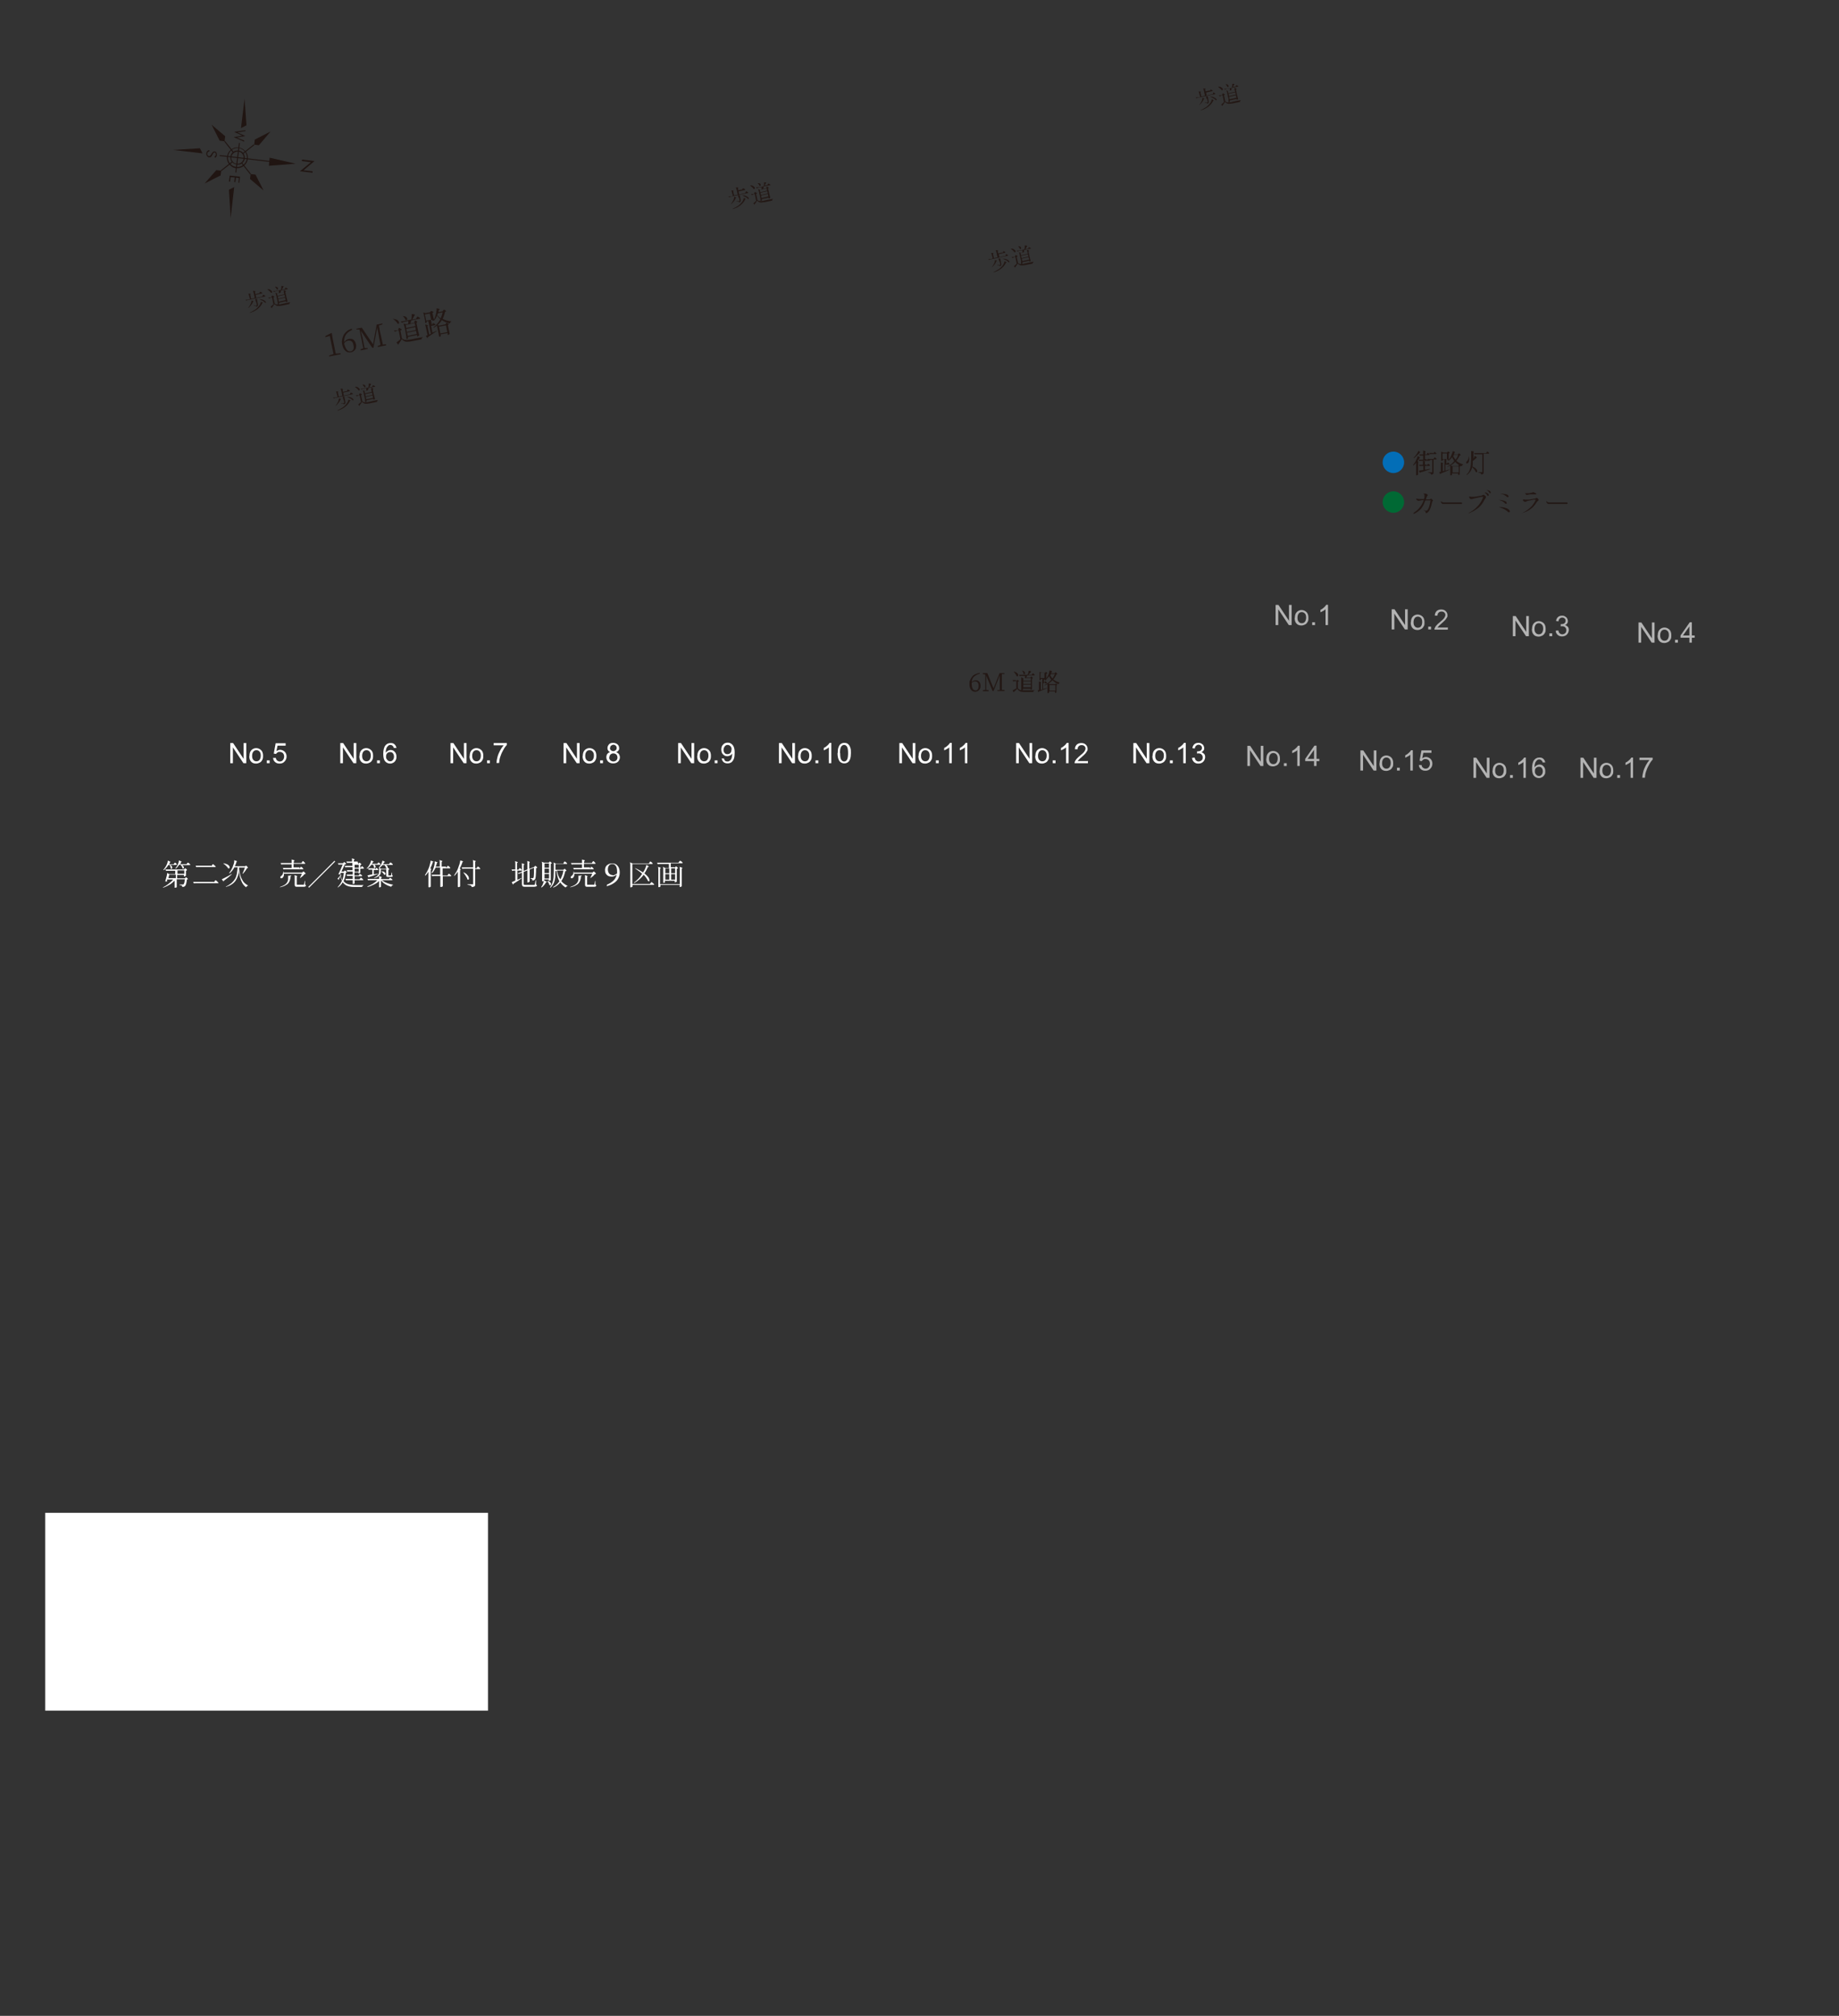 <?xml version="1.0" encoding="UTF-8"?>
<svg id="_レイヤー_2" xmlns="http://www.w3.org/2000/svg" version="1.1" xmlns:xlink="http://www.w3.org/1999/xlink" viewBox="0 0 976 1070">
  <rect x="0" y="0" width="976" height="1070" fill="#333333" stroke="none"/>
  <!-- Generator: Adobe Illustrator 29.3.1, SVG Export Plug-In . SVG Version: 2.1.0 Build 151)  -->
  <defs>
    <style>
      .st0 {
        fill: #231815;
      }

      .st1 {
        fill: #201512;
      }

      .st2 {
        stroke: #040000;
        stroke-miterlimit: 10;
        stroke-width: .4px;
      }

      .st2, .st3 {
        fill: none;
      }

      .st4 {
        fill: #fff;
      }

      .st5 {
        fill: #006934;
      }

      .st6 {
        fill: #b3b3b3;
      }

      .st7 {
        fill: #036eb7;
      }

      .st8 {
        fill: #040000;
      }

      .st9 {
        clip-path: url(#clippath);
      }
    </style>
    <clipPath id="clippath">
      <rect class="st3" width="976" height="1070"/>
    </clipPath>
  </defs>
  <g id="_レイヤー_1-2">
    <g class="st9">
      <g>
        <rect class="st3" y="1.8" width="1195.5" height="615.1"/>
        <g>
          <path d="M45.6,829.9c2.4,0,4.3,1.9,4.3,4.3s0,.3-.3.3-.3,0-.3-.3c0-2-1.6-3.6-3.6-3.6s-.3,0-.3-.3,0-.3.3-.3h-.1ZM49.7,826.4c0-.2-.2-.4-.4-.4h-6.3c-.2,0-.4.2-.4.4s.2.4.4.4h6.3c.2,0,.4-.2.4-.4ZM46,827.9c3.3,0,6,2.7,6,6s-2.7,6-6,6-6-2.7-6-6,2.7-6,6-6ZM46,838.8c2.8,0,5-2.2,5-5s-2.2-5-5-5-5,2.2-5,5,2.2,5,5,5ZM37,826h0v-.5c0-.3.2-.5.4-.5h1.7c.3,0,.5.2.5.5v.5h.6c.3-1.5,1.6-2.6,3.2-2.6h5.2c1.6,0,2.9,1.1,3.2,2.6h3.3c1.8,0,3.2,1.4,3.2,3.2v9.4c0,1.8-1.4,3.2-3.2,3.2h-18c-1.8,0-3.2-1.4-3.2-3.2v-9.4c0-1.8,1.4-3.2,3.2-3.2h-.1ZM34.9,838.6c0,1.2,1,2.1,2.2,2.1h18c1.2,0,2.1-1,2.1-2.1v-9.4c0-1.2-1-2.1-2.1-2.1h-4.3v-1.1c-.3-.9-1.2-1.6-2.2-1.6h-5.2c-1,0-1.8.7-2.1,1.6v1.1h-4.4c-1.2,0-2.2,1-2.2,2.1v9.4h.2Z"/>
          <g>
            <line class="st2" x1="58.3" y1="834.5" x2="85.5" y2="834.5"/>
            <polygon class="st8" points="84.6 837.6 89.9 834.5 84.6 831.4 84.6 837.6"/>
          </g>
          <path class="st0" d="M39.4,853.5c.2-.3.3-.5.4-.5.2,0,1.2,1,1.2,1.3s-.2.3-.4.3h-2.2v4.5c.8-.3,1.7-.6,2.6-.9v.3c-1.2.7-3,1.7-5.4,2.8,0,.2-.2.4-.4.4l-.6-1.5c.5,0,1.5-.4,2.6-.8v-4.9h-.7c-.4,0-.8,0-1.2.3l-.4-.9h2.3v-4.5h-.8c-.5,0-.9,0-1.3.3l-.4-.9h4.3l.4-.5c.2-.3.3-.5.5-.5s1.4,1,1.4,1.3-.2.3-.4.3h-2.5v4.5h.7l.3-.5h0ZM48.3,848.1c.2-.2.3-.4.4-.4.2,0,1.3,1,1.3,1.2,0,0-.4.3-.8.4v8.7c-.2.2-.7.5-1.1.5h-.2v-.9h-1v4.5c0,.2,0,.3.4.3h1.8s.2,0,.3-.2c0-.3.3-1.4.5-2.4h.2v2.5c.4.2.4.3.4.5,0,.5-.4.7-2.3.7h-1.2c-1.1,0-1.3-.3-1.3-1.1v-4.7h-1.2c-.5,3.6-2.3,5.2-6.4,6.2v-.3c3.4-1.2,4.7-2.8,5.1-5.9h-.8v.6s-.4.4-.9.4-.4-.2-.4-.4c0-1.4,0-2.2.2-4.4v-2.4c0-1.2,0-2.7-.2-3.7l1.4.6h5.2l.3-.4h.3ZM48.2,849h-5.4v2.3h5.4v-2.3ZM48.2,854.1v-2.3h-5.4v2.3h5.4ZM42.8,854.7v2.4h5.4v-2.4h-5.4Z"/>
          <path class="st0" d="M57,852.2c.2-.3.3-.5.4-.5.2,0,1.3,1,1.3,1.3s-.2.3-.4.3h-2.2v5.7c.8-.4,1.7-.8,2.6-1.2v.3c-1.1.8-2.8,2-5,3.4,0,.2-.2.4-.3.5l-.7-1.5c.5-.2,1.3-.5,2.3-.9v-6.2h-.7c-.4,0-.8,0-1.1.3l-.4-.9h2.3v-1.4c0-1.2,0-2.7-.2-3.7,2,.6,2,.7,1.6.9l-.3.2v4h.6l.3-.5v-.2h0ZM66.6,850.7c0-.2.3-.4.4-.4.2,0,1.2.9,1.2,1.2,0,0-.3.2-.7.3,0,4.7-.3,6.5-.8,7.1-.4.4-.9.6-1.4.6,0-.3,0-.6-.2-.8-.2,0-.5-.3-.9-.3v-.3h1.3c.2,0,.3,0,.4-.2.3-.4.5-2.1.5-6.2l-2.6,1v7.4c0,.3-.6.5-1,.5s-.4-.2-.4-.4c0-1.5,0-2.3.2-4.6v-2.5l-2.3.9v7.3c0,.5.2.7,1.3.7h5c.3,0,.4,0,.5-.3,0-.3.4-1.4.6-2.7h.2v2.8c.5.2.6.3.6.6,0,.6-.7.8-4.4.8h-2.6c-1.7,0-2.3-.3-2.3-1.6v-7.1l-2.1.8-.3-.4,2.5-1v-2.6c0-.9,0-1.9-.2-2.6,1.9.6,1.9.8,1.6,1l-.3.2v3.6l2.3-.9v-2.6c0-.9,0-1.9-.2-2.7,1.8.6,1.8.8,1.5,1l-.3.2v3.7l2.3-.9h.2l.3-.4h0v-.2h0Z"/>
          <path class="st0" d="M81.8,854.9c.2-.2.3-.4.4-.4.2,0,1.2.9,1.2,1.2,0,0-.3.2-.7.3,0,.9,0,1.8-.3,2.5h1.5l.4-.6c.2-.3.4-.6.5-.6.2,0,1.5,1.1,1.5,1.4s-.2.3-.4.3h-3.6c-.3,2.1-.8,3.5-1.4,4.1-.5.4-1.2.7-2,.7,0-.3,0-.7-.3-.8-.3-.2-1.1-.4-1.9-.5v-.3c.9,0,2.3.2,2.7.2s.5,0,.7-.2c.4-.3.7-1.5,1-3.1h-7.5c-.9,0-1.8,0-2.7.3l-.5-.9h10.8c0-.8.2-1.7.3-2.7h-6.3c0,.4-.2.7-.3,1-.2.2-.7.2-1.2,0,.3-.8.6-2.1,1-3.4.3-1.1.5-2.6.5-3.6,1.9.3,1.9.5,1.6.7l-.3.2c0,.4-.2,1-.4,1.7h5.4l.4-.5c.2-.3.4-.5.5-.5.2,0,1.4,1,1.4,1.3s-.2.3-.4.3h-7.4c-.2.8-.4,1.6-.6,2.4h6l.3-.4h0v-.2h.1ZM84.6,848.3c.2-.2.3-.4.5-.4s1.3,1.1,1.3,1.4c0,0-.3,0-.7.2-.5.7-1.4,1.6-2.1,2.1h-.2c.3-.7.6-1.6.9-2.4h-11c0,1.3-.4,2.2-.9,2.6-.4.4-1,.4-1.3,0-.2-.4,0-.8.4-1,.7-.5,1.3-1.7,1.2-2.9h.3c0,.3,0,.6.2.8h11.1l.3-.4h0Z"/>
          <path class="st0" d="M91.7,860.1c-.9,0-1.8,0-2.7.3l-.5-.9h13.5l.4-.5c.2-.3.4-.5.5-.5.2,0,1.5,1.1,1.5,1.3s-.2.3-.4.3h-12.3ZM95.1,861.6h-.4c-1.4.8-3.7,1.7-6,2.1v-.3c.8-.3,1.7-.7,2.5-1.1,1-.6,2.1-1.3,2.7-2.1l.8.8c.7.4.7.6.3.6h0ZM100,850.9c.2-.2.3-.4.4-.4.2,0,1.3.9,1.3,1.2,0,0-.4.3-.7.4v6.4c-.2.2-.7.5-1.1.5h-.2v-.8h-6.6v.5s-.5.4-.9.4-.3-.2-.3-.4v-4.4c0-1.2,0-2.7-.2-3.7l1.4.7h2.6v-1.5h-3.4c-.9,0-1.8,0-2.7.3l-.5-.9h6.6v-2.1c1.9.6,1.9.7,1.6.9l-.3.2v.9h4.3l.4-.5c.2-.3.4-.6.5-.6.2,0,1.5,1.1,1.5,1.3s-.2.3-.5.3h-6.2v1.5h2.7l.3-.4h0v.2h0ZM99.8,851.8h-6.6v1.5h6.6v-1.5ZM93.2,853.9v1.6h6.6v-1.6h-6.6ZM93.2,857.6h6.6v-1.7h-6.6v1.7ZM98,860.7c7.4,1.1,5.6,3.8,4.4,2.8-.8-.8-2.3-1.8-4.5-2.5v-.3h0Z"/>
          <g>
            <path class="st0" d="M121.2,858.8h-2.1v3.9h-1.3v-3.9h-5.4v-.8l5.8-8h.9v7.8h2.1v1ZM117.7,857.8v-6.1l-4.4,6.1h4.4Z"/>
            <path class="st0" d="M131.5,857.8c-.4,2.4-1.4,4.7-4.2,6.4l-.2-.2c3-2.4,3.5-5.5,3.5-9.2v-3.1c0-1,0-2.3-.2-3.2l1.5.7h6.4l.3-.4c.1-.2.3-.4.4-.4.2,0,1.4.9,1.4,1.2-.1,0-.4.3-.7.4v12.5c0,1-.2,1.6-2,1.8,0-.4-.2-.7-.4-.9-.3-.2-.8-.4-1.7-.5v-.3s2.1.2,2.5.2.4,0,.4-.4v-4.4h-6.9v-.2h-.1ZM131.7,854.7c0,.9,0,1.7-.1,2.6h6.9v-3.6h-6.7v1h0ZM138.5,849.7h-6.7v3.5h6.7v-3.5Z"/>
            <path class="st0" d="M156.9,862.2v.6h-7.1v-.6l2.8-.3v-10.5l-2.7.3v-.6l3.9-1,.3.2v11.7l2.8.3h0Z"/>
            <path class="st0" d="M167.3,858.8h-2.1v3.9h-1.3v-3.9h-5.4v-.8l5.8-8h.9v7.8h2.1v1ZM163.9,857.8v-6.1l-4.4,6.1h4.4Z"/>
            <path class="st0" d="M177.1,862.8v.6c0,.3-.5.6-1,.6s-.4-.2-.4-.4c.1-1.5.2-2.3.2-4.7v-6.5c0-1.2,0-2.7-.2-3.7l1.5.7h7.7l.3-.4c.2-.2.3-.4.4-.4.2,0,1.4.9,1.4,1.2-.1,0-.4.3-.7.3v8.9c0,2.1,0,2.9.1,4.2-.2.2-.7.6-1.1.6s-.2-.2-.2-.4v-1.1h-8v.4h0ZM185.1,850h-8v5.5h8v-5.5ZM177.1,861.9h8v-5.8h-8v5.8Z"/>
            <path class="st0" d="M195.3,851.2c.2-.2.3-.5.4-.5.2,0,1.2.9,1.2,1.2s-.2.3-.4.3h-2.2v3.6c.6-.2,1.2-.4,1.8-.7v.2c-.4.3-1.1.7-1.8,1.2v5.8c0,1-.2,1.5-1.6,1.7,0-.4-.1-.7-.3-.9s-.6-.3-1.3-.4v-.3h1.8c.3,0,.4,0,.4-.4v-5c-.4.3-.9.5-1.4.8,0,.2-.2.4-.3.5l-.6-1.5c.4,0,1.3-.4,2.3-.8v-4h-.7c-.4,0-.8,0-1.2.3l-.5-.9h2.4v-.4c0-1.2,0-2.7-.2-3.7,1.9.6,1.9.7,1.6.9l-.3.2v2.9h.7l.3-.5h0v.4h0ZM205,853.9c.2-.3.3-.5.5-.5s1.4,1,1.4,1.3-.2.3-.4.3h-5.5v1.3h4l.3-.3c.2-.2.3-.3.4-.3.2,0,1.1.8,1.1,1.1-.1,0-.3.2-.7.2-.4,1.3-1,2.6-1.8,3.8.8.9,1.8,1.5,2.9,2v.2c-.5,0-.9.4-1.1,1-1-.6-1.8-1.4-2.5-2.3-.6.7-1.4,1.4-2.4,1.9l-.2-.3c.9-.6,1.6-1.4,2.2-2.3-.6-1.1-1.1-2.5-1.4-4.1h-.9v2.7c0,2.1,0,2.9.1,4.2-.2.2-.5.5-1,.5s-.3-.2-.3-.4c0-.6,0-.9.1-1.7v-1.1c-1,.4-2.3.9-3.9,1.5,0,.2-.3.4-.4.4l-.5-1.4c.3,0,.8,0,1.4-.2v-6.4h-.4c-.2,0-.4,0-.6.3l-.4-.9h9.5l.3-.5h.2,0ZM204.1,848.2c.1-.2.3-.4.4-.4.2,0,1.3.9,1.3,1.2-.1,0-.4.3-.7.4v1.3c0,1.3,0,1.7.1,2.5-.1.2-.7.5-1,.5h-.2v-.5h-5.5v.4s-.4.4-.9.4-.3-.2-.3-.4c0-.5,0-.8.1-1.6v-1c0-1,0-2.2-.2-3l1.3.6h5.3l.3-.4h0ZM199.9,855h-2.3v1.6h2.3v-1.6ZM197.6,857.1v1.6h2.3v-1.6h-2.3ZM199.9,860.7v-1.4h-2.3v1.9c.7,0,1.5-.3,2.3-.4h0ZM204,849.1h-5.5v1.5h5.5v-1.5ZM198.4,852.6h5.5v-1.5h-5.5v1.5ZM202.2,856.8c.3,1.3.9,2.3,1.6,3.3.6-1,1-2.1,1.3-3.3h-2.9Z"/>
            <path class="st0" d="M216.8,854.1c.2-.2.3-.5.5-.5s1.3.9,1.3,1.2-.2.3-.4.3h-6.3c-.9,0-1.8,0-2.7.3l-.4-.9h4.2v-1.6c1.7.5,1.7.7,1.4.9l-.3.2v.6h2.5l.3-.5h-.1ZM212.1,860.8h-.3c-.6.8-1.7,1.8-2.9,2.4l-.2-.3h.1c.9-.8,1.7-2.1,2-3l.9.5c.7.3.7.4.4.5h0ZM215.9,848.2c.1-.2.3-.4.4-.4.2,0,1.3.9,1.3,1.2-.1,0-.4.3-.7.4v1.3c0,1.3,0,1.7.1,2.4-.1.2-.7.5-1,.5h-.2v-.5h-4.6v.4s-.4.4-.9.4-.3-.2-.3-.4c0-.5,0-.8.1-1.6v-1c0-1,0-2.2-.2-3l1.4.7h4.3l.3-.4h0ZM215.8,855.9c.1-.2.3-.4.4-.4.2,0,1.2.8,1.2,1.1s-.4.3-.6.3v2.3c0,.2-.6.4-1,.4h-.2v-.6h-1.7v3.6c0,.9-.2,1.4-1.5,1.6,0-.3,0-.6-.3-.7-.2-.2-.5-.3-1.1-.4v-.3h1.5c.2,0,.3,0,.3-.3v-3.6h-1.6v.5s-.4.3-.9.3-.3-.2-.3-.4v-1.7c0-.7,0-1.6-.1-2.1l1.4.6h4l.3-.4h0l.2.2h0ZM215.8,849.1h-4.6v1.4h4.6v-1.4ZM211.2,852.4h4.6v-1.4h-4.6v1.4ZM211.3,856.8v1.7h4.4v-1.7h-4.4ZM214.8,860.2c3.4.9,2.6,3.2,1.4,2.5-.2-.8-1-1.8-1.6-2.3h.2v-.2h0ZM224.6,858.5h-.3c-1.9,2.8-4.3,4.6-7.5,5.7l-.2-.3c1.7-.9,3.2-1.9,4.5-3.3.8-.9,1.7-2.3,2-3.3l1,.6c.8.3.8.5.5.6h0ZM224.1,849.1h-.3c-1.6,1.6-3.7,3.1-5.8,4.1l-.2-.3c.9-.6,1.8-1.3,2.7-2.2.9-.8,1.8-2,2.2-2.9l.9.7c.8.4.8.6.4.6h.1ZM224.3,853.7h-.3c-1.5,1.9-3.6,3.4-6,4.4l-.2-.3c1-.6,2-1.4,2.9-2.3.8-.8,1.8-2.1,2.1-3l.9.7c.8.4.8.5.5.6h.1Z"/>
          </g>
        </g>
        <circle class="st7" cx="739.5" cy="245.4" r="5.7"/>
        <path class="st0" d="M751.6,245.6c-.2.3-.5.5-.7.8-.3.3-.5.5-.8.7l-.2-.2c.3-.3.5-.7.8-1.1.3-.4.5-.8.7-1.2s.4-.8.6-1.3c.2-.5.3-.9.4-1.2.5.2.8.4,1,.6.2.1.3.2.3.3s0,0,0,0h-.3c0,.3-.3.5-.5.8s-.4.6-.6.9c.3.2.4.4.5.5v.2h-.2v6.5s-.2.2-.3.3c0,0-.3.1-.5.1h-.2v-6.6h.2-.2ZM753.3,239.7c.3.1.5.2.5.3h0c0,.1-.2.1-.2.1-.2.3-.5.7-.9,1s-.7.7-1.1,1.1c-.4.4-.8.7-1.2,1l-.2-.2c.2-.2.4-.4.6-.6.2-.2.4-.5.6-.7.3-.4.5-.8.8-1.2s.4-.9.6-1.2l.7.5h-.2,0ZM757.3,247l.3-.4c0-.1,0-.2.2-.3,0,0,0-.1.2-.1s0,0,.2.1c0,0,.2.2.4.3,0,.1.2.2.3.3s0,.2,0,.2c0,.1-.2.2-.4.2h-2.2v2c.4,0,.9-.1,1.3-.2s.9-.2,1.4-.2v.2c-.6.2-1.3.4-2.1.7s-1.8.6-3,.9c0,.2-.2.3-.3.3l-.6-1.2c.3,0,.6,0,1-.1s.9-.1,1.4-.2v-2.2h-1.3c-.2,0-.4,0-.6.1l-.4-.7h2.1v-2.1c.4.1.8.3.9.3.2,0,.3.1.3.2h0c0,.1-.2.1-.2.1v1.4h.9v.4h.2,0ZM757.3,244.3l.3-.4s0-.2.2-.3c0,0,0-.1.2-.1s0,0,.2.1c0,0,.2.2.3.3s.2.2.3.3,0,.2,0,.2c0,.1,0,.2-.4.2h-4.1c-.4,0-.7,0-1,.1l-.4-.7h2.4v-2.2h-1.2c-.2,0-.4,0-.5.1l-.4-.7h2.1v-2.1c.5.1.8.3,1,.3s.3.2.3.2v.2h-.2v1.4h.7l.3-.4c0-.1,0-.2.2-.3,0,0,0-.1.2-.1s0,0,.2.1c0,0,.2.2.4.3,0,.1.2.2.3.3v.2c0,.1-.2.2-.4.2h-2v2.2h.9v.6h.1ZM760.2,244.1h-.5c-.3,0-.6,0-.9.2l-.4-.7h2.4l.3-.4c0-.1,0-.2.2-.3s0-.1.2-.1,0,0,.2.1c0,0,.2.2.4.3,0,.1.2.2.3.3v.2c0,.1-.2.2-.4.2h-1.2v7.3c0,.2-.2.4-.4.5s-.5.2-.9.3c0-.3,0-.5-.3-.7,0,0-.3-.2-.4-.2-.2,0-.5-.1-.8-.2v-.2h2.1v-6.8h0v.2h.1ZM760.7,240.7l.3-.4s0-.2.2-.3c0,0,0-.1.2-.1s0,0,.2.1c0,0,.2.2.4.3,0,.1.3.2.3.3v.2c0,.1,0,.2-.3.2h-2.1c-.3,0-.7,0-1,.1l-.4-.7h2.1v.3h0Z"/>
        <path class="st0" d="M767.8,246.3l.3-.4c0-.1,0-.2.2-.3,0,0,0-.1.2-.1s0,0,.2.1c0,0,.2.2.3.3s.2.2.3.3v.2c0,.1-.2.2-.4.2h-1.8v3.2c.3,0,.7-.2,1-.3s.7-.2,1.1-.3v.2c-.5.3-1.2.5-2,.9-.8.3-1.7.7-2.7,1.1v.2s0,.1-.2.1l-.5-1.2h.4s.3,0,.5-.1v-5c.4.1.8.3.9.3.2,0,.3.1.3.2h0c0,.1-.2.1-.2.1v4.1l.9-.2v-6h-.8v.4l-.2.2s-.3.1-.5.1h-.2v-4.9l1.1.5h2l.2-.3s0-.1.2-.2h.4s.2.1.3.2c0,0,.2.2.3.3v.2c0,.1-.2.2-.5.3v3.3s-.2.1-.3.2c-.2,0-.3.1-.4.1h0v-.5h-.6v2.2h.5v.3h-.3ZM767.9,240.7h-2.3v3h2.3v-3ZM774.1,247.1l.2-.3v-.2h0s.2,0,.3.2c0,.1.3.2.4.4,0,.1.2.2.2.3h-.2c-.2.2-.2.1-.3.1v4.2s0,.2-.3.2-.3.1-.5.1,0,0,0,0v-.2h0v-.6h-3.3v.7l-.2.2s-.3.1-.5.1h-.2v-5.2c-.3.1-.5.3-.8.4-.3.1-.5.2-.8.4v-.2c.6-.4,1.4-.8,2-1.3.7-.5,1.2-1.1,1.7-1.7-.2-.3-.4-.6-.6-1-.2-.3-.4-.7-.5-1.1-.3.4-.6.8-.9,1.1-.3.3-.6.6-1,.9l-.2-.2c.5-.6,1-1.2,1.4-2.1,0-.3.3-.6.4-.9,0-.4.3-.7.4-1.1s.2-.7.2-.9c.5.2.8.3,1,.4.2.1.3.2.3.2h0c0,.1-.3.1-.3.1,0,.2,0,.4-.2.6,0,.2,0,.3-.2.5h2.1l.3-.3s0-.1.2-.2h.2s.2,0,.3.2c0,.1.3.3.4.4s.2.3.2.3c0,0,0,.1-.2.1h-.4c-.2.5-.5,1-.8,1.5s-.7,1-1,1.4c.5.4,1,.8,1.6,1.1s1.3.6,2,.8v.2c-.2,0-.4.1-.5.3s-.2.3-.3.5c-.7-.3-1.4-.6-1.9-1-.6-.4-1-.8-1.5-1.3-.3.3-.7.7-1.1,1-.4.3-.8.6-1.3.9l.8.3h3.1l.3-.3h0ZM774.2,250.8v-3.2h-3.3v3.2h3.3ZM773.9,241.4h-2.3c0,.1,0,.3-.2.4,0,.1,0,.2-.2.3.2.3.4.7.6,1,.2.3.5.6.7.9.3-.4.6-.8.8-1.2s.4-.9.6-1.3h0Z"/>
        <path class="st0" d="M779.4,242.5h.2c.2.8.2,1.5,0,2.1,0,.6-.3,1-.6,1.2-.2.1-.3.2-.5.2s-.3,0-.3-.2v-.4c0-.1,0-.3.3-.5,0,0,.2-.2.4-.5,0-.2.3-.5.4-.8,0-.3.2-.7.2-1.2h-.1ZM781.4,244.4c.3-.4.5-.8.8-1.3.2-.5.4-.9.5-1.2.4.3.7.5.9.7.2.1.3.2.3.3s0,0,0,0h-.2c-.2.2-.5.5-.9.9-.4.3-.8.6-1.2.9h0v1.5c0,.5,0,.9-.2,1.4.7.3,1.2.6,1.6.9.4.3.6.6.8.9,0,.3.2.6.2.8s0,.4-.3.4h-.5c0-.3-.2-.6-.4-.9-.2-.3-.4-.6-.7-.9-.3-.3-.5-.6-.8-.8-.2.9-.5,1.7-1,2.3s-1,1.3-1.8,1.8l-.2-.2c.7-.6,1.3-1.3,1.6-2.2s.6-1.8.7-2.8c0-1.1.2-2.2.2-3.6v-3.9c.5,0,.9.1,1.1.2s.3,0,.3.1v.2l-.2.2v4.4h-.6,0ZM786.9,241.1h-3.2c-.3,0-.7,0-1,.1l-.4-.7h6.4l.3-.4c0-.1,0-.2.2-.3,0,0,0-.1.2-.1s0,0,.2.1c0,0,.2.2.4.3,0,.1.2.2.3.3v.2c0,.1,0,.2-.4.2h-2.5v10.3c0,.2-.2.4-.4.5s-.5.2-.9.3c0-.3,0-.6-.3-.7,0,0-.3-.2-.4-.2-.2,0-.5-.1-.8-.2v-.2h2.1v-9.7h0v.2h.2Z"/>
        <circle class="st5" cx="739.5" cy="266.5" r="5.7"/>
        <path class="st0" d="M750.4,272.4h-.3s0-.1.2-.2c1.9-1.2,3.3-2.7,4.3-4.5.2-.4.4-.8.6-1.2.2-.4.3-.7.4-1h-.7c-.4,0-.8.1-1.1.2-.3,0-.5,0-.6.1h-.4c-.2,0-.4,0-.6-.2-.2-.1-.3-.2-.4-.4,0-.1-.2-.3-.2-.3v-.2h.4c.4.1.8.2,1.1.2h2.7c0-.3,0-.5.2-.7v-1.6c0-.2-.2-.3-.4-.4,0,0-.2,0-.2-.1h0c0,0,0-.1.2-.1h1c.2,0,.5.1.7.3.2.1.3.2.4.3v.3s0,.2-.2.3c0,.1-.2.3-.3.5,0,0,0,.2-.2.5,0,.2,0,.5-.3.9h2s.3,0,.4-.2c0-.1.3-.2.3-.2h.2l.2.2s.2.2.4.3c0,.1.2.2.3.3v.2h0s0,.2-.2.3-.2.3-.2.4c-.2.8-.4,1.6-.6,2.3s-.4,1.3-.7,1.8c-.2.4-.4.8-.6,1s-.4.4-.6.6-.4.2-.5.2h-.3s-.2,0-.2-.1v-.5s0-.2-.2-.2c0,0,0-.2-.3-.3,0-.1-.2-.2-.4-.3,0-.1-.2-.2-.3-.2h0c0,0,0,0,.2,0,.2.1.3.1.4.2.2,0,.3.1.5.2h.4s.3,0,.5-.2c.2-.1.3-.3.5-.6.3-.6.6-1.3.8-2.1.2-.8.4-1.6.5-2.4v-.2h-1.7c-.4,0-.8,0-1.1.1-.2.5-.4,1-.6,1.6-.2.6-.5,1.1-.9,1.7s-.8,1.2-1.4,1.7c-.5.5-1.1.9-1.7,1.3-.6.4-1.1.6-1.6.8h0v-.4h.2,0Z"/>
        <path class="st0" d="M765.1,266.3s.2.1.3.2c0,0,.4.1.6.2h9.4c.2,0,.4,0,.5.2,0,0,.2.2,0,.4,0,0,0,.1-.2.2s-.3,0-.5,0h-9.4s-.3,0-.5-.2l-.3-.3c0-.1-.2-.3-.3-.4v-.5h0s0-.1.2-.1h0v.3h.2Z"/>
        <path class="st0" d="M787.3,262.6s.2,0,.3.1c0,0,.3.2.4.3,0,0,.3.2.4.3,0,.1.2.2.2.3v.5c0,.1-.2.3-.3.5s-.3.4-.4.6c-.5,1-1.1,1.9-1.6,2.6-.6.7-1.2,1.4-1.9,1.9s-1.4,1-2.2,1.5c-.8.4-1.6.8-2.5,1.2h-.3c0-.2,0-.1.2-.2.8-.4,1.5-.8,2.3-1.4s1.5-1.2,2.2-2c.7-.7,1.3-1.5,1.8-2.3s.9-1.7,1.2-2.5v-.3h-.6c-.3,0-.6.1-1.1.2s-.9.2-1.4.3c-.5.1-.9.2-1.4.3-.4.1-.8.2-1.1.3-.3.1-.6.1-.8.1s-.4-.1-.5-.2c0,0-.2-.2-.3-.4,0-.1-.2-.3-.2-.4v-.3h.5c.3,0,.5.1.7.1h1.2c.3,0,.7,0,1.1-.1.4,0,.8-.1,1.2-.2.4,0,.8-.1,1.1-.2.3,0,.5,0,.7-.1,0,0,.3,0,.4-.2,0,0,.3-.1.4-.2h.3,0ZM788.2,261.3s.2,0,.4.1.4.1.6.3c.2.1.4.3.6.4.2.2.3.4.3.6,0,.3,0,.4-.2.5h-.3s-.3-.1-.3-.3-.2-.4-.4-.6c-.2-.3-.4-.4-.7-.6h-.2v-.2h.5l-.3-.2h0ZM789.6,260.3h.3c.2,0,.4.1.5.2.2,0,.4.2.5.4.2.1.2.3.3.5,0,.2,0,.4-.2.4h-.3s-.2-.1-.3-.3c0-.2-.2-.4-.4-.6s-.4-.4-.6-.5h-.2c-.2-.2,0-.1,0-.2h.5,0Z"/>
        <path class="st0" d="M798.4,266.8c-.2-.1-.4-.3-.7-.5s-.6-.4-1-.5c-.4-.2-.8-.3-1.3-.4h-.2,1.1c.3,0,.7.1,1.1.2.4,0,.7.2,1.1.3.3.1.6.3.8.4.2.2.3.3.3.5v.6h-.4c-.2,0-.4-.2-.7-.4h0v-.2h0ZM801.1,271.9h-.4c-.2,0-.4-.2-.6-.4-.3-.3-.7-.5-1.1-.8-.4-.3-.9-.6-1.5-.8s-1.1-.4-1.7-.6c0,0-.2,0-.2-.1s0,0,0,0h1c.3,0,.7,0,1.1.1.4,0,.8.1,1.2.3.4.1.8.2,1.1.4.4.2.6.4.9.6.3.3.4.5.4.8s0,.4-.2.5h0ZM800.2,262.8c.2.2.4.4.4.5v.5s-.2.1-.4.1-.5-.1-.7-.4c-.3-.3-.7-.5-1.2-.8s-1-.4-1.7-.5c0,0-.2,0-.2-.1s0,0,0,0h.9c.3,0,.6,0,1,.1.4,0,.7.1,1.1.2.4.1.6.2.9.4h0Z"/>
        <path class="st0" d="M815.7,266.3c-.4.7-.8,1.3-1.3,1.9s-1,1.2-1.7,1.7c-.6.5-1.3,1-2.2,1.4-.8.4-1.8.8-2.9,1.1h0c1.1-.5,2.1-1,3-1.7.9-.6,1.7-1.4,2.5-2.2.7-.9,1.4-1.9,1.9-3v-.3h-.9c-.2,0-.6.1-.9.2-.3,0-.7.1-1,.2-.4,0-.7.1-1,.2-.3,0-.5.1-.7.2-.2,0-.4.1-.4.2s0,0-.2.1h-.3c-.2.1-.5.1-.7-.1-.3-.2-.5-.3-.6-.5v-.6h.4s.3,0,.6.1h1.7c.3,0,.6,0,1-.1s.7-.1,1.1-.2c.4,0,.7-.1,1-.2h.5c.2,0,.3-.1.4-.2s.2-.1.3-.2h.3s.3.1.4.2.2.2.3.3c.2.2.3.4.3.5v.2c0,.1-.2.2-.4.4-.2.1-.4.3-.5.6h0l.2-.2h-.2,0ZM813.9,261.5h.5c.2,0,.4.2.6.3s.3.2.3.3v.3h-3c-.3,0-.6,0-.8.1-.2,0-.4,0-.5.1-.2,0-.4.1-.6.1s-.4,0-.5-.2c-.2-.2-.4-.4-.4-.5v-.2h1.8c.2,0,.5,0,.7-.1.3,0,.5-.1.8-.2.2,0,.4,0,.5-.1,0,0,.2,0,.3-.1s0,0,.2-.1h.3l-.2.3h0Z"/>
        <path class="st0" d="M821.1,266.3s.2.1.3.2c0,0,.4.1.6.2h9.4c.2,0,.4,0,.5.2,0,0,.2.2,0,.4,0,0,0,.1-.2.2s-.3,0-.5,0h-9.4s-.3,0-.5-.2l-.3-.3c0-.1-.2-.3-.3-.4v-.5h0s0-.1.2-.1h0v.3h.2Z"/>
        <polygon class="st1" points="143.1 83.7 156.9 86.9 142.7 88 143.1 83.7"/>
        <polygon class="st1" points="124.3 99.3 122.4 115.8 121.5 100.7 124.3 99.3"/>
        <polygon class="st1" points="107.5 81.4 91.9 79.6 106.1 78.7 107.5 81.4"/>
        <polygon class="st1" points="127.9 68 129.8 52.4 130.8 66.5 127.9 68"/>
        <polyline class="st1" points="126.8 75.9 124.9 91.5 125.4 91.6 127.3 75.9"/>
        <polyline class="st1" points="143.6 85.5 116.6 82.3 116.5 82.8 143.5 86"/>
        <path class="st1" d="M125.4,88.9v-.3c-1.5-.2-2.7-.9-3.5-2-.7-1-1-2.2-.9-3.5.2-1.5,1-2.8,2.1-3.6,1-.7,2.2-1,3.5-.9,1.5.2,2.7,1,3.5,2.1.7,1,1.1,2.2.9,3.5-.2,1.5-1,2.7-2.1,3.5-1,.7-2.2,1-3.6.9v.6c1.5.2,2.8-.2,3.9-1,1.2-.9,2.1-2.2,2.3-3.8.2-1.4-.2-2.8-1-3.8-.9-1.2-2.3-2.1-3.9-2.3-1.4-.2-2.8.2-3.8,1-1.3.9-2.1,2.3-2.3,3.9-.2,1.4.2,2.8,1,3.8.9,1.2,2.2,2.1,3.8,2.3v-.3h.1Z"/>
        <path class="st1" d="M125.6,87.1v-.2c-.9,0-1.7-.6-2.2-1.3-.5-.6-.7-1.4-.6-2.2,0-1,.7-1.8,1.4-2.3.6-.4,1.4-.7,2.2-.6,1,0,1.8.6,2.3,1.3.5.6.7,1.4.6,2.3-.1.9-.6,1.7-1.3,2.2-.6.5-1.5.7-2.3.6v.5c1,0,2,0,2.7-.7.8-.6,1.4-1.5,1.5-2.6.1-1-.2-1.9-.7-2.7-.6-.8-1.5-1.4-2.7-1.5-.9,0-1.8,0-2.6.6-.9.6-1.5,1.6-1.6,2.7,0,.9,0,1.9.7,2.6.6.8,1.5,1.4,2.6,1.5v-.3h0Z"/>
        <polygon class="st1" points="133 92.4 132.7 95 139.9 101.1 135.6 92.7 133 92.4"/>
        <polygon class="st1" points="134.9 76.8 137.4 77.1 143.6 69.8 135.2 74.1 134.9 76.8"/>
        <polygon class="st1" points="119.2 75 119.5 72.3 112.3 66.2 116.6 74.7 119.2 75"/>
        <polygon class="st1" points="117.4 90.6 114.8 90.3 108.6 97.4 117.1 93.1 117.4 90.6"/>
        <polyline class="st1" points="129.2 81.6 135 77 134.7 76.6 128.9 81.2"/>
        <polyline class="st1" points="128.2 86.8 132.8 92.6 133.2 92.3 128.6 86.5"/>
        <polyline class="st1" points="123 85.8 117.2 90.4 117.5 90.8 123.4 86.2"/>
        <polyline class="st1" points="124 80.6 119.4 74.8 119 75.1 123.6 81"/>
        <polygon class="st1" points="166.9 85.5 161.1 90.4 165.9 90.9 165.9 91.7 159.2 90.9 165 86.1 160.2 85.5 160.3 84.7 166.9 85.5"/>
        <polygon class="st1" points="127.4 93.8 127 97 126.5 97 126.8 94.5 125.2 94.3 124.9 96.7 124.3 96.6 124.6 94.2 122.4 94 122.1 96.4 121.5 96.4 121.9 93.2 127.4 93.8"/>
        <polygon class="st1" points="126 70.3 130.2 72.2 125.6 73 129.6 74.6 129.6 75.2 124 72.8 128.6 72 124.3 70 130.3 69.1 130.2 69.6 126 70.3"/>
        <path class="st1" d="M113.9,83c.4-.2.7-.5.7-1s-.2-1.1-.7-1.1-.8.5-1,.9l-.2.4c-.4.8-.8,1.4-1.7,1.3-.9,0-1.6-1.1-1.5-2.1s.8-1.7,1.6-1.7v.7c-.5,0-1,.4-1.1,1.1,0,.7.3,1.3.9,1.4.6,0,.9-.5,1.2-1l.2-.3c.4-.7.8-1.3,1.6-1.2.8,0,1.3.9,1.2,1.9,0,.7-.5,1.2-1,1.5l-.2-.6h0v-.2h0Z"/>
        <g>
          <path class="st0" d="M137.6,155.7l.2-.4c0-.1,0-.2.1-.3,0,0,0-.1.1-.1h.2c.1,0,.3.1.4.2.1,0,.3.2.4.2s.2.1.2.2,0,.2-.3.3l-3.2.7.3,1.6,3.2-.7.2-.4c0-.1,0-.2.1-.3,0,0,0-.1.1-.2h.2c.1,0,.3.1.4.2.1,0,.3.2.4.2s.2.1.2.2,0,.2-.3.3l-8.1,1.7c-.3,0-.6.2-.9.2s-.6.2-.8.3l-.4-.5h.8c.3,0,.5,0,.8-.1l.7-.2v-.5c-.2-.4-.3-.8-.4-1.3s-.2-.8-.4-1.1h.9c.2,0,.3,0,.3.1v.2l-.2.2.5,2.2,1.9-.4-.3-1.4c0-.4-.2-.8-.3-1.3-.1-.4-.2-.8-.4-1.1.5,0,.8,0,1,.1.2,0,.3,0,.3.1v.2l-.2.2.2,1.1,1.9-.4h.2ZM134.1,159.7c.3,0,.5.1.5.2h0c0,.1-.2.1-.2.1-.2.4-.4.8-.6,1.2-.3.4-.6.8-.9,1.2-.4.4-.7.8-1.1,1.1h-.1c.2-.4.4-.6.6-.9.2-.3.4-.6.5-.9.2-.3.4-.7.5-1.1.1-.4.2-.8.2-1.1l.7.3h0ZM139.1,160.5c.3,0,.4.1.5.2h-.1c0,.1-.2.1-.2.1-.4.8-.8,1.4-1.3,2-.5.5-1,1-1.5,1.4-.6.4-1.2.8-1.8,1.1-.7.3-1.4.6-2.1.8v-.2c.9-.4,1.8-.9,2.6-1.4s1.5-1.2,2.1-1.9c.2-.2.3-.5.5-.7.2-.3.3-.6.4-.9s.2-.5.3-.8l.7.3h0ZM135.8,160.2c0-.3-.1-.5-.2-.8,0-.3-.2-.5-.2-.7.4,0,.7,0,.9.1.2,0,.3,0,.3.1h0c0,.1-.2.1-.2.1,0,.1.5,2.6.5,2.6v.5c0,.2-.1.3-.2.4s-.4.2-.7.4c0-.1,0-.2-.1-.3,0,0-.1-.2-.2-.2h-1v-.2h1.4c.2,0,.2-.1.2-.3l-.3-1.5h0l-.2-.2h0ZM137.6,159v-.2c.8,0,1.4.1,1.9.3s.8.4,1.1.6c.2.2.4.4.5.6v.4c0,.1-.2.1-.4,0-.2-.2-.5-.5-.8-.7s-.7-.5-1.1-.6c-.4-.2-.7-.4-1.1-.5h0Z"/>
          <path class="st0" d="M142,153.5h0c.6,0,1,0,1.4.3.3.2.6.4.8.6.2.2.2.4.2.6s0,.3-.2.4h-.5c0-.2-.2-.5-.5-.7-.2-.2-.4-.4-.7-.6-.2-.2-.5-.4-.7-.5h.2ZM144.1,157.7v-.4c.2,0,.2-.2.2-.3,0,0,0-.1.1-.1h.2c.1,0,.2.1.4.2.1,0,.3.2.4.2s.2.1.2.2c0,0,0,.1-.2.2,0,0-.2.1-.3.2l.7,3.2c.3.3.7.4,1,.5.3,0,.7.1,1.2,0,.4,0,1-.1,1.6-.3.4,0,.9-.2,1.4-.3s1-.2,1.6-.3c.5-.1,1-.2,1.4-.3v.2c-.3.1-.4.4-.4.8l-3.9.8c-.7.1-1.3.2-1.7.2s-.9,0-1.3-.2c-.4-.2-.7-.4-1.1-.8-.1.2-.2.4-.4.7-.2.2-.3.5-.5.7s-.3.4-.4.6v.2h0c0,.1-.7-.8-.7-.8.2-.1.4-.3.7-.6.3-.2.6-.5.8-.7l-.7-3.5h-.6c-.2.2-.3.2-.5.3-.2,0-.3.1-.5.2l-.4-.6h1.7v-.2h0ZM150.5,154.7v-.3c.2,0,.2-.2.2-.2,0,0,0-.1.1-.1h.2c.1,0,.2,0,.3.2.1,0,.2.1.3.2l.2.2c0,.1-.2.2-.4.3l.5,2.2c.1.5.2.9.3,1.1s.1.6.2.8c0,.2.1.5.2.8,0,0-.1.2-.3.3s-.3.2-.4.2h-.1v-.2h0v-.3l-3.7.8v.5c.1,0,0,.1,0,.2-.1,0-.2.2-.4.2h-.3v-.8c0-.2,0-.4-.1-.7,0-.2-.1-.6-.2-1l-.3-1.3c0-.4-.2-.8-.3-1.3-.1-.4-.2-.8-.4-1.1l1,.3.9-.2v-1.2l-.9.2c-.3,0-.6.1-.9.2-.3,0-.6.2-.8.3l-.4-.5h.8c.3,0,.5,0,.8-.1l2.5-.5c0-.3.1-.7.2-1.1v-1c.5,0,.8,0,1,.1.2,0,.3,0,.3.1h0c0,.1-.2.1-.2.1,0,.4-.2.6-.4.9-.1.3-.3.6-.5.8l1.6-.3.2-.4s0-.2.1-.3c0,0,0-.1.1-.1h.2c.1,0,.2.1.4.2.1,0,.3.2.4.2s.2.1.2.2,0,.2-.2.2l-3.4.7c0,.2,0,.4-.1.6,0,.2-.1.4-.2.6l2-.4h0l-.3-.3h0ZM145.9,152.2h.1c.4,0,.8,0,1,.2.2.1.4.3.5.5,0,.2.1.3,0,.5,0,.1-.1.3-.2.3h-.4c0-.3-.2-.5-.4-.8s-.4-.5-.6-.7h0ZM150.9,156.2l-.3-1.2-3.6.8.3,1.2,3.6-.8ZM151,156.5l-3.6.8.3,1.2,3.6-.8-.3-1.2ZM147.7,158.8l.3,1.3,3.6-.8-.3-1.3-3.6.8Z"/>
          <path class="st0" d="M393.9,100.7l.2-.4s0-.2.1-.3,0,0,.1,0h.2c.1,0,.3,0,.4.2.1,0,.3.2.4.2s.2,0,.2.2,0,.2-.3.3l-3.2.7.3,1.6,3.2-.7.2-.4s0-.2.1-.3v-.2h.3c.1,0,.3,0,.4.2.1,0,.3.2.4.2s.2,0,.2.2,0,.2-.3.3l-8.1,1.7c-.3,0-.6.2-.9.2s-.6.2-.8.3l-.4-.5h1.6l.7-.2v-.5c-.2-.4-.3-.8-.4-1.3-.1-.4-.2-.8-.4-1.1h1.2v.2l-.2.2.5,2.2,1.9-.4-.3-1.4c0-.4-.2-.8-.3-1.3-.1-.4-.2-.8-.4-1.1h1.3v.2l-.2.2.2,1.1,1.9-.4h.2,0ZM390.3,104.7c.3,0,.5,0,.5.2h-.2c-.2.4-.4.8-.6,1.2s-.6.8-.9,1.2c-.4.4-.7.8-1.1,1.1h-.1c.2-.4.4-.6.6-.9s.4-.6.5-.9c.2-.3.4-.7.5-1.1s.2-.8.2-1.1l.7.3s-.1,0-.1,0ZM395.4,105.5c.3,0,.4,0,.5.2h-.3c-.4.8-.8,1.4-1.3,2-.5.5-1,1-1.5,1.4-.6.4-1.2.8-1.8,1.1-.7.3-1.4.6-2.1.8v-.2c.9-.4,1.8-.9,2.6-1.4.8-.5,1.5-1.2,2.1-1.9.2-.2.3-.5.5-.7.2-.3.3-.6.4-.9s.2-.5.3-.8l.7.3h-.1ZM392,105.1c0-.3-.1-.5-.2-.8,0-.3-.2-.5-.2-.7h1.2-.2l.5,2.6v.5c0,.2-.1.3-.2.4s-.4.2-.7.4c0,0,0-.2-.1-.3,0,0-.1-.2-.2-.2h-1v-.2h1.4c.1,0,.2,0,.2-.3l-.3-1.5h0l-.2-.2v.3h0ZM393.9,103.9v-.2c.8,0,1.4,0,1.9.3.5.2.8.4,1.1.6.2.2.4.4.5.6v.4h-.4c-.2-.2-.5-.5-.8-.7s-.7-.5-1.1-.6c-.4-.2-.7-.4-1.1-.5h-.1Z"/>
          <path class="st0" d="M398.2,98.4h0c.6,0,1,0,1.4.3.3.2.6.4.8.6.2.2.2.4.2.6s0,.3-.2.4h-.5c0-.2-.2-.5-.5-.7-.2-.2-.4-.4-.7-.6-.2-.2-.5-.4-.7-.5h.2ZM400.3,102.7v-.4c.2,0,.2-.2.2-.3h.3c.1,0,.2,0,.4.2.1,0,.3.2.4.2s.2,0,.2.2l-.2.2s-.2,0-.3.2l.7,3.2c.3.3.7.4,1,.5h1.2c.4,0,1,0,1.6-.3.4,0,.9-.2,1.4-.3.5,0,1-.2,1.6-.3.5,0,1-.2,1.4-.3v.2c-.3,0-.4.4-.4.8l-3.9.8c-.7,0-1.3.2-1.7.2s-.9,0-1.3-.2-.7-.4-1.1-.8c-.1.2-.2.4-.4.7-.2.2-.3.5-.5.7s-.3.4-.4.6v.2h0l-.7-.8c.2,0,.4-.3.7-.6.3-.2.6-.5.8-.7l-.7-3.5h-.6c-.2.2-.3.2-.5.3s-.3,0-.5.2l-.4-.6h1.7v-.2h0ZM406.7,99.6v-.3c.2,0,.2-.2.2-.2h.3c.1,0,.2,0,.3.2s.2,0,.3.2l.2.2s-.2.2-.4.3l.5,2.2c.1.5.2.9.3,1.1,0,.3.1.6.2.8,0,.2.1.5.2.8,0,0-.1.2-.3.3s-.3.2-.4.2h-.1v-.2h0v-.3l-3.7.8v.5c.1,0,0,0,0,.2-.1,0-.2.2-.4.2h-.3v-.8c0-.2,0-.4-.1-.7,0-.2-.1-.6-.2-1l-.3-1.3c0-.4-.2-.8-.3-1.3-.1-.4-.2-.8-.4-1.1l1,.3.9-.2v-1.2l-.9.2c-.3,0-.6,0-.9.2-.3,0-.6.2-.8.3l-.4-.6h1.6l2.5-.5c0-.3.1-.7.2-1.1v-1h1.3-.2c0,.4-.2.6-.4.9-.1.3-.3.6-.5.8l1.6-.3.2-.4s0-.2.1-.3h.3c.1,0,.2,0,.4.2.1,0,.3.2.4.2s.2,0,.2.2,0,.2-.2.2l-3.4.7c0,.2,0,.4-.1.6,0,.2-.1.4-.2.6l2-.4h0l-.3-.2h0ZM402.1,97.2h.1c.4,0,.8,0,1,.2.2,0,.4.3.5.5,0,.2.1.3,0,.5,0,.2-.1.3-.2.3h-.4c0-.3-.2-.5-.4-.8-.2-.3-.4-.5-.6-.7h0ZM407.1,101.2l-.3-1.2-3.6.8.3,1.2,3.6-.8ZM407.2,101.5l-3.6.8.3,1.2,3.6-.8-.3-1.2ZM403.9,103.8l.3,1.3,3.6-.8-.3-1.3-3.6.8Z"/>
          <path class="st0" d="M642.2,48.2l.2-.4v-.3h.2s.2,0,.4.2c0,0,.3.2.4.2s.2,0,.2.2,0,.2-.3.3l-3.2.7.3,1.6,3.2-.7.2-.4v-.5h.2s.3,0,.4.2c0,0,.3.2.4.2s.2,0,.2.2,0,.2-.3.3l-8,1.7c-.3,0-.6.2-.9.2s-.6.2-.8.3l-.4-.5h1.6l.7-.2v-.5c-.2-.4-.3-.8-.4-1.3,0-.4-.2-.8-.4-1.1h1.2v.2l-.2.2.5,2.2,1.9-.4-.3-1.4c0-.4-.2-.8-.3-1.3,0-.4-.2-.8-.4-1.1h1.3v.2l-.2.2.2,1.1,1.9-.4h.5,0ZM638.7,52.2c.3,0,.5,0,.5.2h-.2c-.2.4-.4.8-.6,1.2-.3.4-.6.8-.9,1.2-.4.4-.7.8-1.1,1.1h0c.2-.4.4-.6.6-.9.2-.3.4-.6.5-.9.2-.3.4-.7.5-1.1,0-.4.2-.8.2-1.1l.7.3h-.2ZM643.7,53.1c.3,0,.4,0,.5.2h-.2c-.4.8-.8,1.4-1.3,2-.5.5-1,1-1.5,1.4-.6.4-1.2.8-1.8,1.1-.7.3-1.4.6-2.1.8v-.2c.9-.4,1.8-.9,2.6-1.4s1.5-1.2,2.1-1.9c.2-.2.3-.5.5-.7s.3-.6.4-.9c0-.3.2-.5.3-.8l.7.3h-.2ZM640.4,52.7c0-.3,0-.5-.2-.8,0-.3-.2-.5-.2-.7h1.2-.2l.5,2.6v.5c0,.2,0,.3-.2.4,0,0-.4.2-.7.4v-.3s0-.2-.2-.2h-1v-.2h1.4c.1,0,.2,0,.2-.3l-.3-1.5-.2-.2v.3h0ZM642.2,51.5v-.2c.8,0,1.4,0,1.9.3s.8.4,1.1.6c.2.2.4.4.5.6v.4h-.4c-.2-.2-.5-.5-.8-.7s-.7-.5-1.1-.6c-.4-.2-.7-.4-1.1-.5h-.1Z"/>
          <path class="st0" d="M646.6,46h0c.6,0,1,0,1.4.3.3.2.6.4.8.6.2.2.2.4.2.6s0,.3-.2.4h-.5c0-.2-.2-.5-.5-.7s-.4-.4-.7-.6c-.2-.2-.5-.4-.7-.5h.2ZM648.7,50.3v-.4c.2,0,.2-.2.2-.3h.2s.2,0,.4.2.3.2.4.2.2,0,.2.2l-.2.2s-.2,0-.3.2l.7,3.2c.3.3.7.4,1,.5s.7,0,1.2,0,1,0,1.6-.3c.4,0,.9-.2,1.4-.3s1-.2,1.6-.3c.5,0,1-.2,1.4-.3v.2c-.3,0-.4.4-.4.8l-3.9.8c-.7,0-1.3.2-1.7.2s-.9,0-1.3-.2c-.4-.2-.7-.4-1.1-.8,0,.2-.2.4-.4.7-.2.2-.3.5-.5.7s-.3.4-.4.6v.2h0l-.7-.8c.2,0,.4-.3.7-.6.3-.2.6-.5.8-.7l-.7-3.5h-.6c-.2.2-.3.2-.5.3s-.3,0-.5.2l-.4-.6h1.7v-.2h0ZM655.1,47.2v-.3c.2,0,.2-.2.2-.2h.2s.2,0,.3.2c0,0,.2,0,.3.2l.2.2s-.2.2-.4.3l.5,2.2c0,.5.2.9.3,1.1s0,.6.2.8c0,.2,0,.5.2.8,0,0,0,.2-.3.3s-.3.2-.4.2h0v-.2h0v-.3l-3.7.8v.7s-.2.2-.4.2h-.3v-1.5c0-.2,0-.6-.2-1l-.3-1.3c0-.4-.2-.8-.3-1.3,0-.4-.2-.8-.4-1.1l1,.3.9-.2v-1.2l-.9.2c-.3,0-.6,0-.9.2-.3,0-.6.2-.8.3l-.4-.5h1.6l2.5-.5c0-.3,0-.7.2-1.1v-1h1.3-.2c0,.4-.2.6-.4.9,0,.3-.3.6-.5.8l1.6-.3.2-.4v-.3h.2s.2,0,.4.2c0,0,.3.2.4.2s.2,0,.2.2,0,.2-.2.2l-3.4.7v.6c0,.2,0,.4-.2.6l2-.4h0l-.3-.3h0ZM650.5,44.7h0c.4,0,.8,0,1,.2s.4.3.5.5v.5c0,.2,0,.3-.2.3h-.4c0-.3-.2-.5-.4-.8s-.4-.5-.6-.7h.1ZM655.5,48.7l-.3-1.2-3.6.8.3,1.2,3.6-.8ZM655.6,49l-3.6.8.3,1.2,3.6-.8-.3-1.2ZM652.3,51.4l.3,1.3,3.6-.8-.3-1.3-3.6.8Z"/>
          <path class="st0" d="M532.2,134.2l.2-.4v-.5h.2s.3.1.4.2c0,0,.3.2.4.2s.2.1.2.2,0,.2-.3.3l-3.2.7.3,1.6,3.2-.7.2-.4v-.5h.2s.3.1.4.2c0,0,.3.2.4.2s.2.1.2.2,0,.2-.3.3l-8.1,1.7c-.3,0-.6.2-.9.2s-.6.2-.8.3l-.4-.5h.8c.3,0,.5,0,.8-.1l.7-.2v-.5c-.2-.4-.3-.8-.4-1.3,0-.4-.2-.8-.4-1.1h.9c.2,0,.3,0,.3.1v.2l-.2.2.5,2.2,1.9-.4-.3-1.4c0-.4-.2-.8-.3-1.3,0-.4-.2-.8-.4-1.1.5,0,.8,0,1,.1.2,0,.3,0,.3.1v.2l-.2.2.2,1.1,1.9-.4h.6,0ZM528.6,138.2c.3,0,.5.1.5.2h0c0,.1-.2.1-.2.1-.2.4-.4.8-.6,1.2s-.6.8-.9,1.2c-.4.4-.7.8-1.1,1.1h0c.2-.4.4-.6.6-.9.2-.3.4-.6.5-.9.2-.3.4-.7.5-1.1,0-.4.2-.8.2-1.1l.7.3h-.2ZM533.7,139c.3,0,.4.1.5.2h0c0,.1-.2.1-.2.1-.4.8-.8,1.4-1.3,2-.5.5-1,1-1.5,1.4-.6.4-1.2.8-1.8,1.1-.7.3-1.4.6-2.1.8v-.2c.9-.4,1.8-.9,2.6-1.4s1.5-1.2,2.1-1.9c.2-.2.3-.5.5-.7.2-.3.3-.6.4-.9,0-.3.2-.5.3-.8l.7.3h-.2ZM530.3,138.7c0-.3,0-.5-.2-.8,0-.3-.2-.5-.2-.7.4,0,.7,0,.9.1.2,0,.3,0,.3.1h0c0,.1-.2.1-.2.1,0,.1.5,2.6.5,2.6v.5c0,.2,0,.3-.2.4,0,.1-.4.2-.7.4v-.3c0-.1,0-.2-.2-.2h-1v-.2h1.4c.2,0,.2-.1.2-.3l-.3-1.5h0l-.2-.2h0ZM532.2,137.5v-.2c.8,0,1.4.1,1.9.3s.8.4,1.1.6c.2.2.4.4.5.6v.4c0,.1-.2.1-.4,0-.2-.2-.5-.5-.8-.7s-.7-.5-1.1-.6c-.4-.2-.7-.4-1.1-.5h-.1Z"/>
          <path class="st0" d="M536.6,132h0c.6,0,1,0,1.4.3.3.2.6.4.8.6.2.2.2.4.2.6s0,.3-.2.4h-.5c0-.2-.2-.5-.5-.7-.2-.2-.4-.4-.7-.6-.2-.2-.5-.4-.7-.5h.2ZM538.7,136.2v-.4c.2,0,.2-.2.2-.3h0c0-.1.2-.1.2-.1,0,0,.2.1.4.2,0,0,.3.2.4.2s.2.1.2.2c0,0,0,.1-.2.2,0,0-.2.1-.3.2l.7,3.2c.3.3.7.4,1,.5.3,0,.7.1,1.2,0,.4,0,1-.1,1.6-.3.4,0,.9-.2,1.4-.3s1-.2,1.6-.3c.5-.1,1-.2,1.4-.3v.2c-.3.1-.4.4-.4.8l-3.9.8c-.7.1-1.3.2-1.7.2s-.9,0-1.3-.2c-.4-.2-.7-.4-1.1-.8,0,.2-.2.4-.4.7-.2.2-.3.5-.5.7s-.3.4-.4.6v.2h0c0,.1-.7-.8-.7-.8.2-.1.4-.3.7-.6s.6-.5.8-.7l-.7-3.5h-.6c-.2.2-.3.2-.5.3s-.3.1-.5.2l-.4-.6h1.7v-.2h0ZM545,133.2v-.3c.2,0,.2-.2.2-.2h0c0-.1.2-.1.2-.1,0,0,.2,0,.3.2,0,0,.2.1.3.2,0,0,0,.1.2.2,0,.1-.2.2-.4.3l.5,2.2c0,.5.2.9.3,1.1,0,.3,0,.6.2.8,0,.2,0,.5.2.8,0,0,0,.2-.3.3,0,.1-.3.2-.4.2h0v-.2h0v-.3l-3.7.8v.7s-.2.2-.4.2h-.3v-1.5c0-.2,0-.6-.2-1l-.3-1.3c0-.4-.2-.8-.3-1.3,0-.4-.2-.8-.4-1.1l1,.3.9-.2v-1.2l-.9.2c-.3,0-.6.1-.9.2-.3,0-.6.2-.8.3l-.4-.5h.8c.3,0,.5,0,.8-.1l2.5-.5c0-.3,0-.7.2-1.1v-1c.5,0,.8,0,1,.1.2,0,.3,0,.3.1h0c0,.1-.2.1-.2.1,0,.4-.2.6-.4.9,0,.3-.3.6-.5.8l1.6-.3.2-.4v-.3h0c0-.1.2-.1.2-.1,0,0,.2.1.4.2,0,0,.3.2.4.2s.2.1.2.2,0,.2-.2.2l-3.4.7v.6c0,.2,0,.4-.2.6l2-.4-.3-.3h0ZM540.4,130.7h0c.4,0,.8,0,1,.2.2.1.4.3.5.5v.5c0,.2,0,.3-.2.3h-.4c0-.3-.2-.5-.4-.8s-.4-.5-.6-.7h.1ZM545.5,134.7l-.3-1.2-3.6.8.3,1.2,3.6-.8ZM545.5,135l-3.6.8.3,1.2,3.6-.8-.3-1.2ZM542.3,137.3l.3,1.3,3.6-.8-.3-1.3-3.6.8Z"/>
          <path class="st0" d="M184.1,207.6l.2-.4c0-.1,0-.2.1-.3s0-.1.1-.1h.2c.1,0,.3.1.4.2.1,0,.3.2.4.2s.2.1.2.2,0,.2-.3.3l-3.2.7.3,1.6,3.2-.7.2-.4c0-.1.1-.2.1-.3,0,0,0-.1.1-.2h.2c.1,0,.3.1.4.2.1,0,.3.2.4.2s.2.1.2.2,0,.2-.3.3l-8.1,1.7c-.3,0-.6.2-.9.2s-.6.2-.8.3l-.4-.5h.8c.3,0,.5,0,.8-.1l.7-.2v-.5c-.2-.4-.3-.8-.4-1.3-.1-.4-.2-.8-.4-1.1h.9c.2,0,.3,0,.3.1v.2l-.2.2.5,2.2,1.9-.4-.3-1.4c0-.4-.2-.8-.3-1.3-.1-.4-.2-.8-.4-1.1.5,0,.8,0,1,.1.2,0,.3,0,.3.1v.2l-.2.2.2,1.1,1.9-.4h.2ZM180.5,211.6c.3,0,.5.1.5.2h0c0,.1-.2.1-.2.1-.2.4-.4.8-.6,1.2-.3.4-.6.8-.9,1.2-.4.4-.7.8-1.1,1.1h-.1c.2-.4.4-.6.6-.9.2-.3.4-.6.5-.9.2-.3.4-.7.5-1.1.1-.4.2-.8.2-1.1l.7.3h0ZM185.6,212.4c.3,0,.4.1.5.2h-.1c0,.1-.2.1-.2.1-.4.8-.8,1.4-1.3,2-.5.5-1,1-1.5,1.4-.6.4-1.2.8-1.8,1.1-.7.3-1.4.6-2.1.8v-.2c.9-.4,1.8-.9,2.6-1.4s1.5-1.2,2.1-1.9c.2-.2.3-.5.5-.7.2-.3.3-.6.4-.9s.2-.5.3-.8l.7.3h0ZM182.2,212c0-.3-.1-.5-.2-.8,0-.3-.2-.5-.2-.7.4,0,.7,0,.9.1.2,0,.3,0,.3.1h0c0,.1-.2.1-.2.1,0,.1.5,2.6.5,2.6v.5c0,.2-.1.3-.2.4s-.4.2-.7.4c0-.1,0-.2-.1-.3,0,0-.1-.2-.2-.2h-1v-.2h1.4c.2,0,.2-.1.2-.3l-.3-1.5h0l-.2-.2h0ZM184.1,210.8v-.2c.8,0,1.4.1,1.9.3s.8.4,1.1.6c.2.2.4.4.5.6v.4c0,.1-.2.1-.4,0-.2-.2-.5-.5-.8-.7s-.7-.5-1.1-.6c-.4-.2-.7-.4-1.1-.5h0Z"/>
          <path class="st0" d="M188.5,205.3h0c.6,0,1,0,1.4.3.3.2.6.4.8.6.2.2.2.4.2.6s0,.3-.2.4h-.5c0-.2-.2-.5-.5-.7-.2-.2-.4-.4-.7-.6-.2-.2-.5-.4-.7-.5h.2ZM190.6,209.6v-.4c.2,0,.2-.2.2-.3,0,0,0-.1.1-.1h.2c.1,0,.2.1.4.2.1,0,.3.2.4.2s.2.1.2.2c0,0,0,.1-.2.2,0,0-.2.1-.3.2l.7,3.2c.3.3.7.4,1,.5.3,0,.7.1,1.2,0,.4,0,1-.1,1.6-.3.4,0,.9-.2,1.4-.3s1-.2,1.6-.3c.5-.1,1-.2,1.4-.3v.2c-.3.1-.4.4-.4.8l-3.9.8c-.7.1-1.3.2-1.7.2s-.9,0-1.3-.2c-.4-.2-.7-.4-1.1-.8-.1.2-.2.4-.4.7-.2.2-.3.5-.5.7s-.3.4-.4.6v.2h0c0,.1-.7-.8-.7-.8.2-.1.4-.3.7-.6.3-.2.6-.5.8-.7l-.7-3.5h-.6c-.2.2-.3.2-.5.3-.2,0-.3.1-.5.2l-.4-.6h1.7v-.2h0ZM196.9,206.5v-.3c.2,0,.2-.2.2-.2,0,0,0-.1.1-.1h.2c.1,0,.2,0,.3.2.1,0,.2.1.3.2l.2.2c0,.1-.2.2-.4.3l.5,2.2c.1.5.2.9.3,1.1,0,.3.1.6.2.8,0,.2.1.5.2.8,0,0-.1.2-.3.3s-.3.2-.4.2h-.1v-.2h0v-.3l-3.7.8v.5c.1,0,0,.1,0,.2-.1,0-.2.2-.4.2h-.3v-.8c0-.2,0-.4-.1-.7,0-.2-.1-.6-.2-1l-.3-1.3c0-.4-.2-.8-.3-1.3-.1-.4-.2-.8-.4-1.1l1,.3.9-.2v-1.2l-.9.2c-.3,0-.6.1-.9.2-.3,0-.6.2-.8.3l-.4-.5h.8c.3,0,.5,0,.8-.1l2.5-.5c0-.3.1-.7.2-1.1v-1c.5,0,.8,0,1,.1.2,0,.3,0,.3.1h0c0,.1-.2.1-.2.1,0,.4-.2.6-.4.9s-.3.6-.5.8l1.6-.3.2-.4s0-.2.1-.3c0,0,0-.1.1-.1h.2c.1,0,.2.1.4.2.1,0,.3.2.4.2s.2.1.2.2,0,.2-.2.2l-3.4.7c0,.2,0,.4-.1.6,0,.2-.1.4-.2.6l2-.4h0l-.3-.3h0ZM192.3,204.1h.1c.4,0,.8,0,1,.2.2.1.4.3.5.5,0,.2.1.3,0,.5,0,.1-.1.3-.2.3h-.4c0-.3-.2-.5-.4-.8s-.4-.5-.6-.7h0ZM197.3,208l-.3-1.2-3.6.8.3,1.2,3.6-.8ZM197.4,208.4l-3.6.8.3,1.2,3.6-.8-.3-1.2ZM194.1,210.7l.3,1.3,3.6-.8-.3-1.3-3.6.8Z"/>
          <path class="st6" d="M677,331.8v-10.7h1.5l5.6,8.4v-8.4h1.4v10.7h-1.5l-5.6-8.4v8.4h-1.4Z"/>
          <path class="st6" d="M687.2,327.9c0-1.4.4-2.5,1.2-3.2.7-.6,1.5-.9,2.4-.9s1.9.4,2.6,1.1c.7.7,1,1.7,1,2.9s0,1.8-.5,2.4c-.3.6-.7,1-1.3,1.3s-1.2.5-1.9.5c-1.1,0-2-.3-2.6-1-.7-.7-1-1.7-1-3h0ZM688.6,327.9c0,1,.2,1.7.7,2.2.4.5,1,.7,1.6.7s1.2-.2,1.6-.7.7-1.3.7-2.3-.2-1.7-.7-2.2-1-.7-1.6-.7-1.2.2-1.6.7c-.4.5-.7,1.2-.7,2.2h0Z"/>
          <path class="st6" d="M696.4,331.8v-1.5h1.5v1.5h-1.5Z"/>
          <path class="st6" d="M704.8,331.8h-1.3v-8.4c-.3.3-.7.6-1.3.9-.5.3-1,.5-1.4.7v-1.3c.7-.3,1.4-.8,1.9-1.3.6-.5.9-1,1.2-1.4h.9v10.8h0Z"/>
          <path class="st6" d="M738.6,334.1v-10.7h1.5l5.6,8.4v-8.4h1.4v10.7h-1.5l-5.6-8.4v8.4h-1.4Z"/>
          <path class="st6" d="M748.8,330.3c0-1.4.4-2.5,1.2-3.2.7-.6,1.5-.9,2.4-.9s1.9.4,2.6,1.1c.7.7,1,1.7,1,2.9s0,1.8-.5,2.4c-.3.6-.7,1-1.3,1.3s-1.2.5-1.9.5c-1.1,0-2-.3-2.6-1-.7-.7-1-1.7-1-3h0ZM750.2,330.3c0,1,.2,1.7.7,2.2.4.5,1,.7,1.6.7s1.2-.2,1.6-.7.7-1.3.7-2.3-.2-1.7-.7-2.2-1-.7-1.6-.7-1.2.2-1.6.7c-.4.5-.7,1.2-.7,2.2h0Z"/>
          <path class="st6" d="M758,334.1v-1.5h1.5v1.5h-1.5Z"/>
          <path class="st6" d="M768.4,332.9v1.3h-7.1c0-.3,0-.6.2-.9.2-.5.5-1,.9-1.4.4-.5,1-1,1.7-1.6,1.2-1,2-1.7,2.4-2.3s.6-1.1.6-1.6-.2-1-.6-1.3c-.4-.4-.9-.5-1.5-.5s-1.1.2-1.5.6-.6.9-.6,1.6h-1.4c0-1.2.4-1.9,1-2.5.6-.5,1.4-.8,2.4-.8s1.8.3,2.4.9c.6.6.9,1.3.9,2.1s0,.9-.3,1.3-.5.9-.9,1.3-1.1,1.1-2,1.9c-.8.7-1.3,1.1-1.5,1.4-.2.2-.4.5-.6.7h5.3l.2-.2h0Z"/>
          <path class="st6" d="M802.9,337.7v-10.7h1.5l5.6,8.4v-8.4h1.4v10.7h-1.5l-5.6-8.4v8.4h-1.4Z"/>
          <path class="st6" d="M813.1,333.8c0-1.4.4-2.5,1.2-3.2.7-.6,1.5-.9,2.4-.9s1.9.4,2.6,1.1c.7.7,1,1.7,1,2.9s0,1.8-.5,2.4c-.3.6-.7,1-1.3,1.3s-1.2.5-1.9.5c-1.1,0-2-.3-2.6-1-.7-.7-1-1.7-1-3h0ZM814.4,333.8c0,1,.2,1.7.7,2.2.4.5,1,.7,1.6.7s1.2-.2,1.6-.7.7-1.3.7-2.3-.2-1.7-.7-2.2-1-.7-1.6-.7-1.2.2-1.6.7c-.4.5-.7,1.2-.7,2.2h0Z"/>
          <path class="st6" d="M822.3,337.7v-1.5h1.5v1.5h-1.5Z"/>
          <path class="st6" d="M825.7,334.8l1.3-.2c.2.7.4,1.3.8,1.6.4.3.8.5,1.3.5s1.1-.2,1.6-.6c.4-.4.6-1,.6-1.6s-.2-1.1-.6-1.5-.9-.6-1.5-.6-.6,0-.9.1v-1.2h.4c.6,0,1.1-.1,1.5-.4s.7-.7.7-1.4-.2-.9-.5-1.2-.8-.5-1.3-.5-.9.2-1.3.5c-.3.3-.6.8-.7,1.5l-1.3-.2c.2-.9.5-1.6,1.1-2.1s1.3-.7,2.1-.7,1.1.1,1.6.4.9.6,1.1,1,.4.9.4,1.4,0,.9-.4,1.3c-.2.4-.6.7-1.1.9.6.1,1.1.5,1.5.9.4.5.5,1,.5,1.7s-.3,1.7-1,2.4-1.5,1-2.6,1-1.7-.3-2.3-.8-1-1.3-1.1-2.2h.1Z"/>
          <path class="st6" d="M662,406.6v-10.7h1.5l5.6,8.4v-8.4h1.4v10.7h-1.5l-5.6-8.4v8.4h-1.4Z"/>
          <path class="st6" d="M672.1,402.7c0-1.4.4-2.5,1.2-3.2.7-.6,1.5-.9,2.4-.9s1.9.4,2.6,1.1c.7.7,1,1.7,1,2.9s0,1.8-.5,2.4c-.3.6-.7,1-1.3,1.3s-1.2.5-1.9.5c-1.1,0-2-.3-2.6-1-.7-.7-1-1.7-1-3h0ZM673.5,402.7c0,1,.2,1.7.7,2.2.4.5,1,.7,1.6.7s1.2-.2,1.6-.7c.4-.5.7-1.3.7-2.3s-.2-1.7-.7-2.2c-.4-.5-1-.7-1.6-.7s-1.2.2-1.6.7c-.4.5-.7,1.2-.7,2.2h0Z"/>
          <path class="st6" d="M681.4,406.6v-1.5h1.5v1.5h-1.5Z"/>
          <path class="st6" d="M689.8,406.6h-1.3v-8.4c-.3.3-.7.6-1.3.9l-1.4.7v-1.3c.7-.3,1.4-.8,1.9-1.3.6-.5.9-1,1.2-1.4h.9v10.8h0Z"/>
          <path class="st6" d="M697.4,406.6v-2.6h-4.7v-1.2l4.9-7h1.1v7h1.5v1.2h-1.5v2.6h-1.3ZM697.4,402.8v-4.8l-3.4,4.8h3.4Z"/>
          <path class="st6" d="M722,409v-10.7h1.5l5.6,8.4v-8.4h1.4v10.7h-1.5l-5.6-8.4v8.4h-1.4Z"/>
          <path class="st6" d="M732.2,405.1c0-1.4.4-2.5,1.2-3.2.7-.6,1.5-.9,2.4-.9s1.9.4,2.6,1.1c.7.7,1,1.7,1,2.9s0,1.8-.5,2.4c-.3.6-.7,1-1.3,1.3s-1.2.5-1.9.5c-1.1,0-2-.3-2.6-1-.7-.7-1-1.7-1-3h0ZM733.5,405.1c0,1,.2,1.7.7,2.2.4.5,1,.7,1.6.7s1.2-.2,1.6-.7c.4-.5.7-1.3.7-2.3s-.2-1.7-.7-2.2c-.4-.5-1-.7-1.6-.7s-1.2.2-1.6.7c-.4.5-.7,1.2-.7,2.2h0Z"/>
          <path class="st6" d="M741.4,409v-1.5h1.5v1.5h-1.5Z"/>
          <path class="st6" d="M749.8,409h-1.3v-8.4c-.3.3-.7.6-1.3.9l-1.4.7v-1.3c.7-.3,1.4-.8,1.9-1.3.6-.5.9-1,1.2-1.4h.9v10.8h0Z"/>
          <path class="st6" d="M753.1,406.1h1.4c0,.6.3,1.1.7,1.4s.8.5,1.4.5,1.2-.2,1.6-.7c.4-.5.7-1.1.7-1.9s-.2-1.3-.6-1.8c-.4-.4-1-.7-1.7-.7s-.8,0-1.2.3c-.3.2-.6.4-.8.8l-1.2-.2,1-5.5h5.3v1.3h-4.3l-.6,2.9c.6-.4,1.3-.7,2-.7s1.7.3,2.4,1c.6.6,1,1.5,1,2.5s-.3,1.8-.9,2.5c-.7.9-1.6,1.3-2.8,1.3s-1.8-.3-2.4-.8c-.6-.5-1-1.3-1.1-2.2h0Z"/>
          <path class="st6" d="M782,412.9v-10.7h1.5l5.6,8.4v-8.4h1.4v10.7h-1.5l-5.6-8.4v8.4h-1.4Z"/>
          <path class="st6" d="M792.2,409c0-1.4.4-2.5,1.2-3.2.7-.6,1.5-.9,2.4-.9s1.9.4,2.6,1.1c.7.7,1,1.7,1,2.9s0,1.8-.5,2.4c-.3.6-.7,1-1.3,1.3s-1.2.5-1.9.5c-1.1,0-2-.3-2.6-1-.7-.7-1-1.7-1-3h0ZM793.5,409c0,1,.2,1.7.7,2.2.4.5,1,.7,1.6.7s1.2-.2,1.6-.7c.4-.5.7-1.3.7-2.3s-.2-1.7-.7-2.2c-.4-.5-1-.7-1.6-.7s-1.2.2-1.6.7c-.4.5-.7,1.2-.7,2.2h0Z"/>
          <path class="st6" d="M801.4,412.9v-1.5h1.5v1.5h-1.5Z"/>
          <path class="st6" d="M809.8,412.9h-1.3v-8.4c-.3.3-.7.6-1.3.9l-1.4.7v-1.3c.7-.3,1.4-.8,1.9-1.3.6-.5.9-1,1.2-1.4h.9v10.8h0Z"/>
          <path class="st6" d="M820,404.7h-1.3c0-.4-.3-.8-.5-1-.4-.4-.8-.6-1.3-.6s-.8.1-1.1.4c-.4.3-.7.7-1,1.3-.2.6-.4,1.4-.4,2.5.3-.5.7-.8,1.2-1.1.5-.2.9-.4,1.4-.4.9,0,1.6.3,2.2,1,.6.6.9,1.5.9,2.5s0,1.3-.4,1.9c-.3.6-.7,1-1.2,1.3s-1.1.5-1.7.5c-1.1,0-2-.4-2.7-1.2-.7-.8-1-2.1-1-4s.4-3.6,1.2-4.5c.7-.8,1.6-1.2,2.7-1.2s1.5.2,2.1.7c.5.5.9,1.1,1,2h-.1ZM814.6,409.4c0,.5,0,.9.3,1.3s.5.7.8.9c.3.2.7.3,1.1.3.6,0,1-.2,1.4-.7.4-.4.6-1.1.6-1.8s-.2-1.3-.6-1.8-.9-.6-1.5-.6-1.1.2-1.5.6-.6,1-.6,1.7h0Z"/>
          <path class="st6" d="M838.8,412.9v-10.7h1.5l5.6,8.4v-8.4h1.4v10.7h-1.5l-5.6-8.4v8.4h-1.4Z"/>
          <path class="st6" d="M849,409c0-1.4.4-2.5,1.2-3.2.7-.6,1.5-.9,2.4-.9s1.9.4,2.6,1.1c.7.7,1,1.7,1,2.9s0,1.8-.5,2.4c-.3.6-.7,1-1.3,1.3s-1.2.5-1.9.5c-1.1,0-2-.3-2.6-1-.7-.7-1-1.7-1-3h0ZM850.4,409c0,1,.2,1.7.7,2.2.4.5,1,.7,1.6.7s1.2-.2,1.6-.7c.4-.5.7-1.3.7-2.3s-.2-1.7-.7-2.2c-.4-.5-1-.7-1.6-.7s-1.2.2-1.6.7c-.4.5-.7,1.2-.7,2.2h0Z"/>
          <path class="st6" d="M858.3,412.9v-1.5h1.5v1.5h-1.5Z"/>
          <path class="st6" d="M866.7,412.9h-1.3v-8.4c-.3.3-.7.6-1.3.9l-1.4.7v-1.3c.7-.3,1.4-.8,1.9-1.3.6-.5.9-1,1.2-1.4h.9v10.8h0Z"/>
          <path class="st6" d="M870.1,403.5v-1.3h7v1c-.7.7-1.4,1.7-2,2.9-.7,1.2-1.2,2.4-1.6,3.7-.3.9-.4,1.9-.5,3h-1.4c0-.8.2-1.9.5-3.1s.8-2.4,1.4-3.5,1.2-2,1.9-2.8h-5.3Z"/>
          <path class="st0" d="M520,357.2v.4c-1.3.3-2.3.9-3.1,1.6s-1.1,1.7-1.2,2.9c.6-.7,1.4-1,2.2-1s1,.1,1.3.4c.4.2.7.6.9,1s.3.9.3,1.5,0,1.2-.4,1.7c-.2.5-.6.8-1,1.1-.4.2-.9.4-1.5.4-.9,0-1.6-.4-2.2-1.1-.5-.7-.8-1.7-.8-3s0-1.4.4-2.1c.2-.7.6-1.2,1-1.8s1-1,1.7-1.3,1.4-.6,2.3-.7h0ZM517.6,366.5c.5,0,1-.2,1.3-.6s.5-1,.5-1.8-.2-1.4-.5-1.8-.7-.6-1.3-.6-.7,0-1,.2c-.3.1-.7.3-.9.6v.3c0,1.2.2,2.1.5,2.7s.8.9,1.4.9h0Z"/>
          <path class="st0" d="M533.1,357.8h-1.4v8.4h1.4v.6h-3.8v-.5h1.3v-7.8l-3.3,8.3h-.5l-3.4-8.2v7.6l1.3.2v.5h-3.1v-.5l1.3-.2v-8.2l-1.3-.2v-.5h2.4l3.3,8.1,3.2-8.1h2.6v.5h0Z"/>
          <path class="st0" d="M539.5,361.5l.2-.4s0-.2.2-.2h0c0,0,0,0,.2,0,.2.1.2.2.4.3,0,.1.2.2.3.3v.2h-.2c0,.1-.4.1-.4.1v3.5c.3.3.6.6.9.8.3.2.7.3,1.2.3h6.7v.2c-.4,0-.6.3-.6.7h-4.3c-.8,0-1.4,0-1.9-.1-.5,0-.9-.3-1.3-.5-.4-.3-.7-.6-1-1.1-.2.2-.4.4-.6.6s-.4.4-.7.6c-.2.2-.4.4-.6.5v.2h0c0,.1-.6-1-.6-1,.2-.1.5-.3.9-.5s.7-.4,1.1-.6v-3.8h-1.2c-.2,0-.4,0-.5.1l-.3-.7h1.8l.2.5h0ZM538.2,356.5h0c.6.1,1.1.4,1.4.6s.6.5.7.8.2.5,0,.7c0,.2,0,.3-.3.4,0,0-.3,0-.5-.1,0-.3-.2-.5-.3-.8-.2-.3-.4-.6-.6-.8-.2-.3-.4-.5-.6-.7h.2,0ZM546.9,359.6l.2-.3s0-.1.2-.2h.2c0,.1.2.3.3.4l.3.3v.2c0,.1-.2.2-.4.3v5.5s-.2.2-.3.2c-.2,0-.3.1-.5.1s0,0,0,0v-.2h0v-.3h-4v.5s0,.1-.2.2c0,0-.3.1-.5.1h-.2v-6.9l1,.5h1v-1.2h-2c-.3,0-.6,0-.9.1l-.3-.7h4.6c0-.3.3-.7.4-1.1,0-.4.2-.8.2-1.1.5.1.8.2,1,.3s.3.1.3.2h0c0,.1-.2.1-.2.1-.2.3-.3.6-.6.8s-.4.5-.7.8h1.7l.3-.4s0-.2.2-.3c0,0,0-.1.2-.1s0,0,.2.1c0,0,.2.2.4.3,0,.1.2.2.3.3v.2c0,.1,0,.2-.2.2h-3.7c0,.2-.2.4-.3.6s-.2.4-.3.6h2.4-.1ZM542.6,356h0c.5,0,.8.3,1,.5s.4.4.4.6v.5c0,.2-.2.2-.3.3,0,0-.3,0-.5-.2,0-.3,0-.6-.3-1-.2-.3-.3-.6-.5-.8h.2,0ZM547.1,361.3v-1.3h-4v1.3h4ZM547.1,361.7h-4v1.3h4v-1.3ZM543.1,363.4v1.4h4v-1.4h-4Z"/>
          <path class="st0" d="M554.2,362.4l.2-.4s0-.2.2-.3c0,0,0-.1.2-.1s0,0,.2.1l.3.3.3.3v.2c0,.1,0,.2-.3.2h-1.7v3c.3,0,.6-.2,1-.3.3,0,.7-.2,1-.3v.2c-.5.2-1.1.5-1.8.8s-1.6.7-2.5,1v.2c0,.1,0,0-.2.1l-.4-1.1h.7v-4.6c.4.1.7.2.9.3.2,0,.3.1.3.2h0c0,.1-.2.1-.2.1v3.9l.8-.2v-5.6h-.8v.4l-.2.2s-.3.1-.5.1,0,0,0,0v-4.5l1.1.5h1.9l.2-.2v-.2h.3s.2.1.3.2l.3.3v.2c0,.1-.3.2-.5.3v3.2s-.2.1-.3.2c-.2,0-.3.1-.4.1h0v-.5h-.6v2h.5v-.3h-.3ZM554.3,357.2h-2.1v2.7h2.1v-2.7ZM560.1,363.2l.2-.3v-.2h0l.3.2c0,.1.3.2.4.4,0,.1.2.2.2.3h-.2c-.2.2-.2.1-.3.1v3.8s0,.1-.3.2-.3.1-.5.1,0,0,0,0v-.2h0v-.6h-3.1v.6l-.2.2s-.3.1-.5.1h-.2v-4.8c-.2.1-.5.3-.7.4s-.5.2-.8.3v-.2c.6-.4,1.3-.8,1.9-1.2s1.1-1,1.6-1.6c-.2-.3-.4-.6-.6-.9-.2-.3-.3-.6-.5-1-.3.4-.5.7-.8,1s-.6.6-.9.8l-.2-.2c.5-.5.9-1.2,1.3-1.9,0-.3.3-.5.4-.9,0-.3.2-.7.3-1,0-.3,0-.6.2-.9.5.2.8.3,1,.4.2,0,.3.2.3.2h0c0,.1-.2.1-.2.1,0,.2,0,.4-.2.5s0,.3-.2.4h1.9l.2-.3s0-.1.2-.2h.2s.2,0,.3.2c0,.1.3.2.4.4,0,.1.2.2.2.3,0,0,0,.1-.2.1h-.3c-.2.5-.5,1-.7,1.4s-.6.9-1,1.3c.4.4.9.7,1.5,1s1.2.5,1.9.7h0c-.2.2-.3.3-.4.4,0,.1-.2.3-.2.5-.7-.3-1.3-.6-1.8-.9-.5-.4-1-.8-1.4-1.2-.3.3-.7.6-1,.9-.4.3-.8.6-1.2.8l.8.3h2.9,0ZM560.1,366.6v-3h-3.1v3h3.1ZM559.9,357.8h-2.1c0,.1,0,.2-.2.3,0,.1,0,.2-.2.3.2.3.3.6.5.9s.4.6.7.8c.3-.4.5-.8.7-1.2.2-.4.4-.8.6-1.2h0Z"/>
          <path class="st0" d="M178.3,187.7l2.5-.2v.5c.1,0-6.1,1.2-6.1,1.2v-.5c-.1,0,2.3-.8,2.3-.8,0-.5-.2-.9-.3-1.4,0-.5-.2-.9-.3-1.4l-1.4-6.8-2.3.7v-.6c-.1,0,3.1-1.6,3.1-1.6h.3c0,.1.4,2.6.4,2.6l1.1,5.4c0,.5.2.9.3,1.4,0,.5.2.9.3,1.4h0Z"/>
          <path class="st0" d="M186.7,174.7l.2.4c-1.6.7-2.7,1.6-3.4,2.7-.7,1.1-.9,2.4-.8,3.8.6-.9,1.4-1.5,2.4-1.7.6-.1,1.2,0,1.7,0,.5.2,1,.5,1.3,1,.4.5.6,1,.8,1.7.2.8.1,1.5,0,2.1-.2.6-.5,1.1-1,1.5s-1,.7-1.7.8c-1.1.2-2.1,0-2.9-.8-.8-.7-1.4-1.9-1.7-3.4-.2-.9-.2-1.7,0-2.6.1-.8.4-1.6.8-2.4.4-.7,1-1.4,1.7-2s1.6-1,2.6-1.4h0v.3h0ZM186.1,186.5c.6-.1,1.1-.5,1.4-1,.3-.6.3-1.3.1-2.3s-.5-1.6-1-2-1-.5-1.7-.4c-.4,0-.8.2-1.2.4s-.7.5-1,1v.3c.4,1.4.8,2.5,1.4,3.2.6.7,1.2.9,2,.8Z"/>
          <path class="st0" d="M202.7,172.3l-1.6.5c.1.7.3,1.5.4,2.3.1.8.3,1.5.5,2.3l.2.9c.2.8.3,1.5.5,2.3s.3,1.5.5,2.3l1.7-.2v.6c.1,0-4.4.9-4.4.9v-.6c-.1,0,1.4-.5,1.4-.5-.1-.8-.3-1.5-.4-2.3-.2-.8-.3-1.5-.4-2.3l-.9-4.7-2,10.8h-.6c0,.1-6.1-9-6.1-9,0,.4.2.8.3,1.2,0,.4.2.8.3,1.2,0,.4.2.8.3,1.2l1.1,5.6h1.6c0-.1.1.4.1.4l-3.8.8v-.6c-.1,0,1.4-.5,1.4-.5l-2-10h-1.6c0,.1-.1-.4-.1-.4l2.9-.6,6,8.9,1.9-10.5,3.1-.6v.5h.1-.4Z"/>
          <path class="st0" d="M208.5,169.4v-.2c.9.1,1.5.3,2,.5s.8.5,1,.8.3.6.3.8,0,.4-.2.5-.4.1-.6,0c-.1-.3-.3-.6-.6-.9l-.9-.9c-.3-.3-.6-.5-.9-.7h-.1ZM211.3,175.1l.2-.5c0-.1,0-.2.1-.3,0-.1,0-.2.1-.2h.3c.2,0,.3.2.5.3s.3.2.5.3c.1.1.2.2.2.3l-.2.2s-.3.2-.5.2l.8,4.2c.4.4.9.6,1.3.7.4.1,1,.2,1.6.1.6,0,1.3-.2,2.2-.3.6-.1,1.2-.2,1.9-.4.7-.1,1.4-.3,2.1-.4.7-.1,1.3-.3,1.9-.4v.2c-.4.2-.6.5-.5,1l-5.2,1c-.9.2-1.7.3-2.3.3s-1.2,0-1.7-.3c-.5-.2-1-.6-1.4-1.1-.2.3-.3.6-.5.9-.2.3-.4.6-.6.9s-.4.6-.6.8v.2s0,.1-.1.2l-1-1.2c.3-.2.6-.5,1-.8s.8-.6,1.1-1l-.9-4.6h-.7c-.2.2-.5.3-.7.4-.2,0-.4.2-.6.3l-.5-.7h.8c.3,0,.5,0,.8-.1h.7c0-.1-.1-.2-.1-.2h0ZM219.8,171.1l.2-.4c0-.1,0-.2.1-.3,0,0,0-.1.1-.2h.3c.2,0,.3.1.4.2.2,0,.3.2.4.3.1,0,.2.2.2.2,0,.2-.3.3-.5.4l.6,2.9c.1.6.3,1.1.3,1.5s.2.8.3,1.1c0,.3.2.7.3,1.1,0,.1-.2.2-.4.4-.2.1-.4.2-.5.3h-.2v-.2h0v-.6l-4.9,1v.6c.1,0,0,.1,0,.3-.1.1-.3.2-.5.3h-.2s-.1-.1-.1-.2c0-.3,0-.7-.1-.9,0-.3,0-.6-.1-.9,0-.3-.1-.8-.2-1.3l-.3-1.7c-.1-.5-.2-1.1-.4-1.7-.1-.6-.3-1.1-.5-1.5l1.4.3,1.2-.2v-1.5l-1.2.2c-.4,0-.8.2-1.1.3-.4.1-.7.2-1.1.4l-.6-.7c.4,0,.7,0,1.1-.1.3,0,.7-.1,1.1-.2l3.4-.7c0-.4.2-.9.2-1.5v-1.4c.6,0,1.1.1,1.3.2.3,0,.4.1.4.2v.2l-.3.2c-.1.3-.3.7-.5,1-.2.4-.4.7-.6,1.1l2.1-.4.2-.5c0-.1.1-.3.2-.4,0-.1.1-.2.2-.2h.3c.2,0,.3.2.5.3s.3.2.5.3c.1,0,.2.2.2.2,0,.2-.1.3-.3.3l-4.5.9c0,.3-.1.5-.2.8,0,.3-.2.5-.2.8l2.7-.5h-.7,0ZM213.7,167.8h.2c.6,0,1,.1,1.4.3.3.2.5.4.7.7.1.2.2.5.1.7s-.1.3-.3.4h-.6c0-.4-.3-.7-.5-1.1s-.6-.6-.8-.9h-.2,0ZM220.4,173.1l-.3-1.6-4.8,1,.3,1.6,4.8-1ZM220.4,173.6l-4.8,1,.3,1.6,4.8-1-.3-1.6ZM216,176.6l.4,1.7,4.8-1-.4-1.7-4.8,1Z"/>
          <path class="st0" d="M229.2,172.7l.2-.5c0-.1.1-.2.2-.4,0-.1,0-.2.2-.2h.3c.1,0,.3.1.4.2.2,0,.3.2.4.3.1,0,.2.2.2.2,0,.2-.1.3-.3.3l-2,.4.7,3.6c.4-.2.7-.4,1.1-.5.4-.2.8-.4,1.2-.6v.2c-.5.4-1.2.9-2,1.4s-1.7,1.2-2.8,1.9v.3l-.2.2-.8-1.2c.1,0,.2,0,.4-.2.2,0,.3-.1.5-.2l-.6-2.8c0-.5-.2-1-.3-1.5s-.3-1-.4-1.3c.5,0,.9.1,1.1.2.2,0,.3,0,.4.2v.2l-.2.2.9,4.5.9-.4-1.4-6.8-.9.2v.6c-.1.1-.3.2-.5.2h-.2s0-.1-.1-.2v-.7c0-.2,0-.5-.1-.9l-.2-.9c0-.5-.2-.9-.3-1.5-.1-.5-.3-1-.4-1.3l1.4.3,2.3-.5.2-.3s0-.2.1-.2c0,0,0-.1.2-.1h.3c.1,0,.3.1.4.2.2,0,.3.2.4.2s.2.2.2.2c0,.2-.3.3-.6.4l.3,1.3c0,.4.2.8.2,1,0,.3.1.5.2.7,0,.2.1.4.2.7l-.3.3c-.2.1-.3.2-.5.2h-.1v-.5h-.8c0,.1.5,2.6.5,2.6h.6c0-.1-.6.3-.6.3h0ZM228.1,166.4l-2.6.5.7,3.3,2.6-.5-.7-3.3ZM236.5,172.2v-.4c.2,0,.2-.2.3-.3,0,0,0-.1.1-.1,0,0,.2,0,.4.1.2,0,.4.2.6.3.2.1.3.2.3.3,0,0,0,.1-.2.2,0,0-.2.1-.3.2l.3,1.6c.1.5.2,1,.3,1.3,0,.3.1.6.2.9,0,.3.1.6.2.9,0,0-.1.2-.3.3s-.3.2-.6.3h-.2v-1l-3.8.7.2.8s0,.1-.2.2c-.1.1-.3.2-.5.2h-.2s-.1-.1-.1-.2c0-.4-.1-.8-.2-1.1,0-.3,0-.7-.2-1.1,0-.4-.1-.9-.3-1.5l-.4-2c-.3.2-.5.4-.8.6-.3.2-.6.4-.9.6l-.2-.2c.8-.6,1.5-1.3,2.1-2s1.1-1.5,1.6-2.3l-.9-.9c-.3-.3-.5-.7-.8-1.1-.2.5-.5,1-.7,1.4-.3.5-.6.9-.9,1.2h-.3c.5-.9.8-1.8,1.1-2.8,0-.3.2-.7.3-1.2,0-.4.1-.9.2-1.3v-1.1c.6,0,1,.2,1.2.2s.4.1.4.2c0,0,0,.1-.1.2l-.3.2c0,.2,0,.4-.1.6s0,.4-.1.6l2.3-.5.2-.4c0-.1.1-.2.2-.3,0,0,.1-.1.2-.1,0,0,.2,0,.4.1s.4.2.5.4c.2.1.3.2.3.3,0,0-.1.2-.2.2,0,0-.2,0-.4.1-.1.6-.3,1.3-.5,1.9-.2.6-.5,1.2-.8,1.8.6.4,1.3.6,2.1.9.8.2,1.6.4,2.5.4v.2c-.2,0-.3.2-.5.4-.1.2-.2.4-.2.6-.9-.2-1.7-.4-2.4-.7s-1.3-.7-1.9-1.1c-.3.5-.6.9-1,1.4-.4.4-.8.9-1.3,1.3l1,.2,3.5-.7h-.2ZM235,165.8l-2.6.5c0,.2,0,.3-.2.5,0,.1-.1.3-.2.4.3.3.6.7.9,1,.3.3.6.6,1,.8.2-.5.4-1,.6-1.6.2-.5.3-1.1.4-1.6h.1ZM237.4,176.3l-.7-3.6-3.7.7.7,3.6,3.7-.7Z"/>
          <path class="st6" d="M869.6,341.1v-10.7h1.5l5.6,8.4v-8.4h1.4v10.7h-1.5l-5.6-8.4v8.4h-1.4Z"/>
          <path class="st6" d="M879.8,337.2c0-1.4.4-2.5,1.2-3.2.7-.6,1.5-.9,2.4-.9s1.9.4,2.6,1.1c.7.7,1,1.7,1,2.9s0,1.8-.5,2.4c-.3.6-.7,1-1.3,1.3s-1.2.5-1.9.5c-1.1,0-2-.3-2.6-1-.7-.7-1-1.7-1-3h0ZM881.1,337.2c0,1,.2,1.7.7,2.2.4.5,1,.7,1.6.7s1.2-.2,1.6-.7.7-1.3.7-2.3-.2-1.7-.7-2.2-1-.7-1.6-.7-1.2.2-1.6.7c-.4.5-.7,1.2-.7,2.2h0Z"/>
          <path class="st6" d="M889,341.1v-1.5h1.5v1.5h-1.5Z"/>
          <path class="st6" d="M896.6,341.1v-2.6h-4.7v-1.2l4.9-7h1.1v7h1.5v1.2h-1.5v2.6h-1.3ZM896.6,337.3v-4.8l-3.4,4.8h3.4Z"/>
          <path class="st4" d="M122.2,405.1v-10.7h1.5l5.6,8.4v-8.4h1.4v10.7h-1.5l-5.6-8.4v8.4h-1.4Z"/>
          <path class="st4" d="M132.4,401.2c0-1.4.4-2.5,1.2-3.2.7-.6,1.5-.9,2.4-.9s1.9.4,2.6,1.1c.7.7,1,1.7,1,2.9s-.1,1.8-.5,2.4c-.3.6-.7,1-1.3,1.3s-1.2.5-1.9.5c-1.1,0-2-.3-2.6-1-.7-.7-1-1.7-1-3h.1ZM133.8,401.2c0,1,.2,1.7.7,2.2.4.5,1,.7,1.6.7s1.2-.2,1.6-.7c.4-.5.7-1.3.7-2.3s-.2-1.7-.7-2.2c-.4-.5-1-.7-1.6-.7s-1.2.2-1.6.7c-.4.5-.7,1.2-.7,2.2h0Z"/>
          <path class="st4" d="M141.6,405.1v-1.5h1.5v1.5h-1.5Z"/>
          <path class="st4" d="M145,402.3h1.4c.1.6.3,1.1.7,1.4s.8.5,1.4.5,1.2-.2,1.6-.7c.4-.5.7-1.1.7-1.9s-.2-1.3-.6-1.8c-.4-.4-1-.7-1.7-.7s-.8,0-1.2.3c-.3.2-.6.4-.8.8l-1.2-.2,1-5.5h5.3v1.3h-4.3l-.6,2.9c.6-.4,1.3-.7,2-.7s1.7.3,2.4,1c.6.6,1,1.5,1,2.5s-.3,1.8-.9,2.5c-.7.9-1.6,1.3-2.8,1.3s-1.8-.3-2.4-.8c-.6-.5-1-1.3-1.1-2.2h.1Z"/>
          <path class="st4" d="M180.6,405.1v-10.7h1.5l5.6,8.4v-8.4h1.4v10.7h-1.5l-5.6-8.4v8.4h-1.4Z"/>
          <path class="st4" d="M190.8,401.2c0-1.4.4-2.5,1.2-3.2.7-.6,1.5-.9,2.4-.9s1.9.4,2.6,1.1c.7.7,1,1.7,1,2.9s-.1,1.8-.5,2.4c-.3.6-.7,1-1.3,1.3s-1.2.5-1.9.5c-1.1,0-2-.3-2.6-1-.7-.7-1-1.7-1-3h.1ZM192.2,401.2c0,1,.2,1.7.7,2.2.4.5,1,.7,1.6.7s1.2-.2,1.6-.7c.4-.5.7-1.3.7-2.3s-.2-1.7-.7-2.2c-.4-.5-1-.7-1.6-.7s-1.2.2-1.6.7c-.4.5-.7,1.2-.7,2.2h0Z"/>
          <path class="st4" d="M200.1,405.1v-1.5h1.5v1.5h-1.5Z"/>
          <path class="st4" d="M210.3,397h-1.3c-.1-.4-.3-.8-.5-1-.4-.4-.8-.6-1.3-.6s-.8.1-1.1.4c-.4.3-.7.7-1,1.3-.2.6-.4,1.4-.4,2.5.3-.5.7-.8,1.2-1.1.5-.2.9-.4,1.4-.4.9,0,1.6.3,2.2,1,.6.6.9,1.5.9,2.5s-.1,1.3-.4,1.9c-.3.6-.7,1-1.2,1.3s-1.1.5-1.7.5c-1.1,0-2-.4-2.7-1.2-.7-.8-1-2.1-1-4s.4-3.6,1.2-4.5c.7-.8,1.6-1.2,2.7-1.2s1.5.2,2.1.7c.5.5.9,1.1,1,2h0ZM204.9,401.6c0,.5,0,.9.3,1.3s.5.7.8.9c.3.2.7.3,1.1.3.6,0,1-.2,1.4-.7.4-.4.6-1.1.6-1.8s-.2-1.3-.6-1.8-.9-.6-1.5-.6-1.1.2-1.5.6-.6,1-.6,1.7h0Z"/>
          <path class="st4" d="M239.1,405.1v-10.7h1.5l5.6,8.4v-8.4h1.4v10.7h-1.5l-5.6-8.4v8.4h-1.4Z"/>
          <path class="st4" d="M249.3,401.2c0-1.4.4-2.5,1.2-3.2.7-.6,1.5-.9,2.4-.9s1.9.4,2.6,1.1,1,1.7,1,2.9-.1,1.8-.5,2.4c-.3.6-.7,1-1.3,1.3s-1.2.5-1.9.5c-1.1,0-2-.3-2.6-1-.7-.7-1-1.7-1-3h.1ZM250.6,401.2c0,1,.2,1.7.7,2.2.4.5,1,.7,1.6.7s1.2-.2,1.6-.7c.4-.5.7-1.3.7-2.3s-.2-1.7-.7-2.2c-.4-.5-1-.7-1.6-.7s-1.2.2-1.6.7c-.4.5-.7,1.2-.7,2.2h0Z"/>
          <path class="st4" d="M258.5,405.1v-1.5h1.5v1.5h-1.5Z"/>
          <path class="st4" d="M262,395.7v-1.3h7v1c-.7.7-1.4,1.7-2,2.9-.7,1.2-1.2,2.4-1.6,3.7-.3.9-.4,1.9-.5,3h-1.4c0-.8.2-1.9.5-3.1s.8-2.4,1.4-3.5,1.2-2,1.9-2.8h-5.3Z"/>
          <path class="st4" d="M299.1,405.1v-10.7h1.5l5.6,8.4v-8.4h1.4v10.7h-1.5l-5.6-8.4v8.4h-1.4Z"/>
          <path class="st4" d="M309.3,401.2c0-1.4.4-2.5,1.2-3.2.7-.6,1.5-.9,2.4-.9s1.9.4,2.6,1.1,1,1.7,1,2.9-.1,1.8-.5,2.4c-.3.6-.7,1-1.3,1.3-.6.3-1.2.5-1.9.5-1.1,0-2-.3-2.6-1-.7-.7-1-1.7-1-3h0ZM310.6,401.2c0,1,.2,1.7.7,2.2.4.5,1,.7,1.6.7s1.2-.2,1.6-.7.7-1.3.7-2.3-.2-1.7-.7-2.2c-.4-.5-1-.7-1.6-.7s-1.2.2-1.6.7-.7,1.2-.7,2.2h0Z"/>
          <path class="st4" d="M318.5,405.1v-1.5h1.5v1.5h-1.5Z"/>
          <path class="st4" d="M324,399.3c-.5-.2-1-.5-1.2-.9-.3-.4-.4-.8-.4-1.3,0-.8.3-1.4.8-2s1.3-.8,2.2-.8,1.7.3,2.3.8c.6.5.9,1.2.9,2s-.1.9-.4,1.3-.7.7-1.2.9c.7.2,1.2.6,1.5,1,.3.5.5,1.1.5,1.7s-.3,1.7-1,2.3c-.6.6-1.5.9-2.6.9s-1.9-.3-2.6-.9c-.6-.6-1-1.4-1-2.3s.2-1.3.5-1.8c.4-.5.9-.8,1.5-1h.2ZM323.3,402c0,.4,0,.7.3,1.1.2.4.4.6.8.8.4.2.7.3,1.1.3.6,0,1.2-.2,1.6-.6s.6-.9.6-1.5-.2-1.2-.6-1.6-1-.6-1.6-.6-1.1.2-1.5.6-.6.9-.6,1.5h0ZM323.7,397c0,.5.2.9.5,1.2s.8.5,1.3.5.9-.2,1.3-.5c.3-.3.5-.7.5-1.2s-.2-.9-.5-1.2c-.3-.3-.8-.5-1.2-.5s-.9.2-1.3.5c-.3.3-.5.7-.5,1.2h0Z"/>
          <path class="st4" d="M359.9,405.1v-10.7h1.5l5.6,8.4v-8.4h1.4v10.7h-1.5l-5.6-8.4v8.4h-1.4Z"/>
          <path class="st4" d="M370.1,401.2c0-1.4.4-2.5,1.2-3.2.7-.6,1.5-.9,2.4-.9s1.9.4,2.6,1.1,1,1.7,1,2.9-.1,1.8-.5,2.4c-.3.6-.7,1-1.3,1.3-.6.3-1.2.5-1.9.5-1.1,0-2-.3-2.6-1-.7-.7-1-1.7-1-3h0ZM371.4,401.2c0,1,.2,1.7.7,2.2.4.5,1,.7,1.6.7s1.2-.2,1.6-.7.7-1.3.7-2.3-.2-1.7-.7-2.2c-.4-.5-1-.7-1.6-.7s-1.2.2-1.6.7-.7,1.2-.7,2.2h0Z"/>
          <path class="st4" d="M379.3,405.1v-1.5h1.5v1.5h-1.5Z"/>
          <path class="st4" d="M382.9,402.6h1.3c.1.5.3.9.6,1.2s.7.4,1.2.4.8,0,1.1-.3c.3-.2.6-.4.8-.7.2-.3.4-.7.5-1.3.1-.5.2-1.1.2-1.6s0-.1,0-.3c-.3.4-.6.8-1.1,1s-1,.4-1.5.4c-.9,0-1.6-.3-2.3-1-.6-.6-.9-1.5-.9-2.6s.3-2,1-2.6c.6-.7,1.4-1,2.4-1s1.3.2,1.9.6,1,.9,1.3,1.6.5,1.7.5,3-.1,2.5-.4,3.3-.7,1.4-1.3,1.9c-.6.4-1.3.6-2.1.6s-1.5-.2-2.1-.7c-.5-.5-.9-1.1-1-2h-.1ZM388.3,397.9c0-.8-.2-1.4-.6-1.8s-.9-.7-1.5-.7-1.1.2-1.5.7-.7,1.1-.7,1.9.2,1.2.6,1.7.9.6,1.5.6,1.1-.2,1.5-.6.6-1,.6-1.8h.1Z"/>
          <path class="st4" d="M413.4,405.1v-10.7h1.5l5.6,8.4v-8.4h1.4v10.7h-1.5l-5.6-8.4v8.4h-1.4Z"/>
          <path class="st4" d="M423.6,401.2c0-1.4.4-2.5,1.2-3.2.7-.6,1.5-.9,2.4-.9s1.9.4,2.6,1.1,1,1.7,1,2.9-.1,1.8-.5,2.4c-.3.6-.7,1-1.3,1.3-.6.3-1.2.5-1.9.5-1.1,0-2-.3-2.6-1-.7-.7-1-1.7-1-3h0ZM424.9,401.2c0,1,.2,1.7.7,2.2.4.5,1,.7,1.6.7s1.2-.2,1.6-.7.7-1.3.7-2.3-.2-1.7-.7-2.2c-.4-.5-1-.7-1.6-.7s-1.2.2-1.6.7-.7,1.2-.7,2.2h0Z"/>
          <path class="st4" d="M432.8,405.1v-1.5h1.5v1.5h-1.5Z"/>
          <path class="st4" d="M441.2,405.1h-1.3v-8.4c-.3.3-.7.6-1.3.9s-1,.5-1.4.7v-1.3c.7-.3,1.4-.8,1.9-1.3.6-.5.9-1,1.2-1.4h.9v10.8h0Z"/>
          <path class="st4" d="M444.6,399.8c0-1.3.1-2.3.4-3.1.3-.8.6-1.4,1.2-1.8s1.2-.6,1.9-.6,1.1.1,1.5.3c.4.2.8.6,1.1,1,.3.4.5,1,.7,1.6s.2,1.5.2,2.5-.1,2.3-.4,3.1c-.3.8-.6,1.4-1.2,1.8-.5.4-1.2.6-2,.6s-1.8-.4-2.4-1.1c-.7-.9-1.1-2.4-1.1-4.4h0ZM445.9,399.8c0,1.8.2,2.9.6,3.5s.9.9,1.5.9,1.1-.3,1.5-.9.6-1.8.6-3.5-.2-2.9-.6-3.5-.9-.9-1.5-.9-1.1.3-1.5.8c-.5.7-.7,1.9-.7,3.6h.1Z"/>
          <path class="st4" d="M477.3,405.1v-10.7h1.5l5.6,8.4v-8.4h1.4v10.7h-1.5l-5.6-8.4v8.4h-1.4Z"/>
          <path class="st4" d="M487.5,401.2c0-1.4.4-2.5,1.2-3.2.7-.6,1.5-.9,2.4-.9s1.9.4,2.6,1.1,1,1.7,1,2.9-.1,1.8-.5,2.4c-.3.6-.7,1-1.3,1.3-.6.3-1.2.5-1.9.5-1.1,0-2-.3-2.6-1-.7-.7-1-1.7-1-3h0ZM488.8,401.2c0,1,.2,1.7.7,2.2.4.5,1,.7,1.6.7s1.2-.2,1.6-.7.7-1.3.7-2.3-.2-1.7-.7-2.2c-.4-.5-1-.7-1.6-.7s-1.2.2-1.6.7-.7,1.2-.7,2.2h0Z"/>
          <path class="st4" d="M496.7,405.1v-1.5h1.5v1.5h-1.5Z"/>
          <path class="st4" d="M505.1,405.1h-1.3v-8.4c-.3.3-.7.6-1.3.9s-1,.5-1.4.7v-1.3c.7-.3,1.4-.8,1.9-1.3.6-.5.9-1,1.2-1.4h.9v10.8h0Z"/>
          <path class="st4" d="M513.4,405.1h-1.3v-8.4c-.3.3-.7.6-1.3.9s-1,.5-1.4.7v-1.3c.7-.3,1.4-.8,1.9-1.3.6-.5.9-1,1.2-1.4h.9v10.8h0Z"/>
          <path class="st4" d="M539.3,405.1v-10.7h1.5l5.6,8.4v-8.4h1.4v10.7h-1.5l-5.6-8.4v8.4h-1.4Z"/>
          <path class="st4" d="M549.5,401.2c0-1.4.4-2.5,1.2-3.2.7-.6,1.5-.9,2.4-.9s1.9.4,2.6,1.1c.7.7,1,1.7,1,2.9s0,1.8-.5,2.4c-.3.6-.7,1-1.3,1.3s-1.2.5-1.9.5c-1.1,0-2-.3-2.6-1-.7-.7-1-1.7-1-3h0ZM550.9,401.2c0,1,.2,1.7.7,2.2.4.5,1,.7,1.6.7s1.2-.2,1.6-.7c.4-.5.7-1.3.7-2.3s-.2-1.7-.7-2.2c-.4-.5-1-.7-1.6-.7s-1.2.2-1.6.7c-.4.5-.7,1.2-.7,2.2h0Z"/>
          <path class="st4" d="M558.7,405.1v-1.5h1.5v1.5h-1.5Z"/>
          <path class="st4" d="M567.1,405.1h-1.3v-8.4c-.3.3-.7.6-1.3.9l-1.4.7v-1.3c.7-.3,1.4-.8,1.9-1.3.6-.5.9-1,1.2-1.4h.9v10.8h0Z"/>
          <path class="st4" d="M577.4,403.8v1.3h-7.1c0-.3,0-.6.2-.9.2-.5.5-1,.9-1.4.4-.5,1-1,1.7-1.6,1.2-1,2-1.7,2.4-2.3.4-.6.6-1.1.6-1.6s-.2-1-.6-1.3c-.4-.4-.9-.5-1.5-.5s-1.1.2-1.5.6-.6.9-.6,1.6h-1.4c0-1.2.4-1.9,1-2.5.6-.5,1.4-.8,2.4-.8s1.8.3,2.4.9c.6.6.9,1.3.9,2.1s0,.9-.3,1.3-.5.9-.9,1.3c-.4.5-1.1,1.1-2,1.9-.8.7-1.3,1.1-1.5,1.4-.2.2-.4.5-.6.7h5.3l.2-.2h0Z"/>
          <path class="st4" d="M601.5,405.1v-10.7h1.5l5.6,8.4v-8.4h1.4v10.7h-1.5l-5.6-8.4v8.4h-1.4Z"/>
          <path class="st4" d="M611.7,401.2c0-1.4.4-2.5,1.2-3.2.7-.6,1.5-.9,2.4-.9s1.9.4,2.6,1.1c.7.7,1,1.7,1,2.9s0,1.8-.5,2.4c-.3.6-.7,1-1.3,1.3s-1.2.5-1.9.5c-1.1,0-2-.3-2.6-1-.7-.7-1-1.7-1-3h0ZM613.1,401.2c0,1,.2,1.7.7,2.2.4.5,1,.7,1.6.7s1.2-.2,1.6-.7c.4-.5.7-1.3.7-2.3s-.2-1.7-.7-2.2c-.4-.5-1-.7-1.6-.7s-1.2.2-1.6.7c-.4.5-.7,1.2-.7,2.2h0Z"/>
          <path class="st4" d="M620.9,405.1v-1.5h1.5v1.5h-1.5Z"/>
          <path class="st4" d="M629.3,405.1h-1.3v-8.4c-.3.3-.7.6-1.3.9l-1.4.7v-1.3c.7-.3,1.4-.8,1.9-1.3.6-.5.9-1,1.2-1.4h.9v10.8h0Z"/>
          <path class="st4" d="M632.7,402.3l1.3-.2c.2.7.4,1.3.8,1.6.4.3.8.5,1.3.5s1.1-.2,1.6-.6.6-1,.6-1.6-.2-1.1-.6-1.5c-.4-.4-.9-.6-1.5-.6s-.6,0-.9.1v-1.2h.4c.6,0,1.1-.1,1.5-.4s.7-.7.7-1.4-.2-.9-.5-1.2c-.3-.3-.8-.5-1.3-.5s-.9.2-1.3.5c-.3.3-.6.8-.7,1.5l-1.3-.2c.2-.9.5-1.6,1.1-2.1s1.3-.7,2.1-.7,1.1.1,1.6.4.9.6,1.1,1,.4.9.4,1.4,0,.9-.4,1.3-.6.7-1.1.9c.6.1,1.1.5,1.5.9.4.5.5,1,.5,1.7s-.3,1.7-1,2.4c-.7.7-1.5,1-2.6,1s-1.7-.3-2.3-.8c-.6-.6-1-1.3-1.1-2.2h.1Z"/>
        </g>
        <path class="st4" d="M92.2,458.7l.3-.4c0-.1,0-.2.2-.3,0,0,0-.1.2-.1s0,0,.2.1.2.2.4.3c0,.1.2.2.3.3v.3c0,.1-.1.2-.4.2h-3.1c.5.3.8.5.9.8.2.3.2.6.2.8s-.2.4-.3.5c-.2,0-.4,0-.5-.2,0-.3,0-.7-.2-1,0-.4-.3-.7-.5-.9h-.5c-.4.6-.8,1.1-1.2,1.6s-.9.9-1.3,1.2l-.2-.2c.4-.5.9-1.1,1.3-1.8.2-.3.3-.6.5-1s.3-.8.4-1.1c0-.4.2-.7.2-1,.5.2.9.4,1.1.5s.3.2.3.3h0c0,.1-.3.1-.3.1,0,.3-.2.4-.2.6s-.2.3-.3.5h2.5ZM97.7,461.5l.2-.3s0-.2.2-.2c0,0,0-.1.2-.1s0,0,.2.1c0,0,.2.2.4.3s.2.2.3.3v.3l-.2.2s-.2,0-.3.1v2.6s-.2.2-.4.3c-.2,0-.4.1-.5.1h-.2v-.2h0v-.6h-3.6v1.8h4.2l.2-.3.2-.2h.2s.2,0,.3.2c.2.1.3.3.5.4,0,.2.2.3.2.3,0,.1-.3.2-.6.2-.2,1.9-.5,3.1-1.1,3.6-.4.3-.8.4-1.4.4v-.4c0-.1,0-.2-.2-.3,0,0-.3-.2-.5-.2s-.4-.1-.7-.1v-.3h1.6c.2,0,.4,0,.5-.1.3-.3.6-1.2.7-2.7h-4.3v4.2s-.2.2-.3.2c-.2,0-.4.1-.6.1h-.2v-3.8c-.8.8-1.7,1.6-2.7,2.2-1.1.6-2.2,1.2-3.5,1.6v-.2c1-.5,2-1.1,3-1.9s1.8-1.5,2.4-2.3h-3.2v1s-.3.1-.4.1-.3,0-.6-.1c0-.2,0-.4.2-.6,0-.2,0-.4.2-.7,0-.5.3-1,.4-1.6s.2-1.1.2-1.5l1.2.6h3.1v-1.8h-3.7c-.4,0-.8,0-1.1.1l-.4-.8h10,0ZM93.3,464.3h-3.5c0,.2,0,.5-.2.8,0,.3-.2.6-.2,1h3.9s0-1.8,0-1.8ZM96.5,459.1c.4.2.7.5.9.8.2.3.2.5.2.7s0,.4-.3.4-.3,0-.5-.1c0-.3,0-.6-.3-1-.2-.3-.4-.6-.6-.9h-.8c-.6.9-1.2,1.6-1.8,2.1l-.2-.2c0-.2.2-.3.4-.5,0-.2.2-.4.4-.6.2-.3.3-.6.5-1s.3-.8.4-1.1c0-.4.2-.7.2-1,.5.2.9.4,1.1.5s.3.2.3.3h0c0,.1-.3.1-.3.1,0,.2-.2.4-.2.6s-.2.3-.3.5h3.4l.3-.4c0-.1.2-.2.2-.3,0,0,0-.1.2-.1s0,0,.3.1c0,0,.3.2.4.3s.3.2.4.4c0,.1.2.2.2.3,0,.2-.2.2-.4.2h-4.1,0ZM97.8,462h-3.6v1.8h3.6v-1.8Z"/>
        <path class="st4" d="M113.5,468.4l.4-.6c0-.1.2-.3.3-.4,0-.1.2-.2.2-.2l.3.2c.2.1.3.2.5.4s.3.3.5.5.2.2.2.3v.2h-11.9c-.4,0-.8,0-1.1.1l-.4-.8h11v.3ZM112.1,459.8l.4-.5c0-.1.2-.3.3-.4,0-.1.2-.2.2-.2,0,0,.2,0,.3.2.2.1.3.2.5.4.2.2.3.3.5.4,0,.1.2.2.2.3,0,.2-.2.2-.4.2h-8.8c-.4,0-.8,0-1.1.1l-.4-.8h8.3v.3Z"/>
        <path class="st4" d="M118.1,467.3l-.4-.6c.3-.1.7-.3,1.3-.6.5-.3,1.2-.6,1.9-1,.7-.4,1.4-.8,2.1-1.2v.2c-.4.4-1,.9-1.7,1.5s-1.6,1.2-2.5,1.9c0,.2,0,.3-.2.4l-.4-.6h-.1ZM118.5,458.4l.2-.2c.8.2,1.4.4,1.9.6.5.3.8.5,1,.8s.3.6.3.8,0,.4-.3.5h-.6c0-.3-.3-.6-.6-.9-.3-.3-.5-.6-.9-.9-.3-.3-.6-.5-.9-.7h0ZM129.8,460.1l.3-.3s.1-.2.2-.2c0,0,.1-.1.2-.1s.1,0,.3.1c.1,0,.2.2.4.4s.2.3.3.4c0,.1.1.2.1.3,0,0-.1,0-.2.1h-.3c-.2.3-.4.6-.6,1-.3.4-.5.7-.8,1.1-.3.3-.6.6-.8.9l-.2-.2c.2-.4.5-.9.7-1.5s.4-1.1.6-1.6h-3.1c0,1.4.3,2.7.6,3.9s.8,2.2,1.4,3.2,1.5,1.7,2.7,2.4v.2c-.3,0-.5.1-.6.2s-.3.3-.3.6c-.9-.6-1.6-1.4-2.1-2.3s-.9-1.9-1.2-3c-.3-1.1-.4-2.3-.6-3.6,0,1.1-.3,2.1-.6,3-.3.9-.7,1.7-1.2,2.4-.5.7-1.2,1.4-2,1.9-.8.6-1.9,1-3.1,1.4v-.2c1.1-.5,2.1-1.2,2.9-1.8.8-.7,1.4-1.4,1.9-2.2s.8-1.8,1-2.8.3-2.2.4-3.4h-1.7c-.4.7-.8,1.3-1.2,1.8-.4.5-.9,1-1.4,1.4l-.2-.2c.8-.9,1.4-2.1,2-3.5,0-.3.2-.7.4-1.1l.3-1.2v-1c.6.2,1,.3,1.2.4s.4.2.4.2h0c0,.1-.3.1-.3.1-.3,1-.6,1.8-1,2.5h5.4l-.2.3h0Z"/>
        <path class="st4" d="M153.9,464.7c.4,0,.6,0,.7.1,0,0,0,.1-.1.2l-.3.2c0,.7-.1,1.3-.3,1.9s-.4,1.1-.8,1.6-.9.9-1.7,1.3c-.7.4-1.6.7-2.8,1v-.2c1.1-.4,2-.8,2.7-1.3s1.1-1.1,1.4-1.8c0-.2.1-.4.2-.7v-2.3c0-.1,0,0,0,.1h1ZM160.3,463.2l.3-.3s.1-.2.2-.2c0,0,.1-.1.2-.1s.1,0,.3.1c.1,0,.2.2.4.4.1.1.3.3.4.4s.1.2.1.3c-.1.1-.3.2-.6.2-.2.2-.4.4-.6.7-.2.2-.5.5-.8.7s-.5.4-.8.6h-.2c.2-.4.3-.7.5-1.1s.4-.7.5-1.1h-9.5c0,.5,0,1-.2,1.4s-.4.6-.6.8c-.2.1-.4.2-.6.2s-.4,0-.5-.3v-.5c0-.1.2-.3.4-.4.3-.2.6-.5.8-.9s.3-.9.3-1.5h.2v.6h9.8ZM159,461.1l.3-.5c0-.1.2-.2.2-.3s.1-.2.2-.2.1,0,.3.1c.1,0,.3.2.4.3.1.1.3.3.4.4.1.1.2.2.2.3,0,.2-.2.2-.4.2h-9c-.4,0-.8,0-1.1.1l-.4-.8h4.7v-1.9h-4.4c-.4,0-.8,0-1.1.1l-.4-.8h5.9v-1.9c.5.2.9.3,1.2.4.2,0,.3.2.3.2,0,0,0,.1-.1.2l-.3.2v.9h4.1l.3-.5c0-.1.2-.2.2-.3s.1-.2.2-.2.1,0,.3.1c.1,0,.3.2.4.4.2.1.3.3.4.4.1.1.2.2.2.3,0,.2-.2.2-.4.2h-5.8v1.9h3.2v.7h0ZM156.4,467.2v-1.4c0-.5,0-.9-.1-1.3.5.2.9.3,1.1.4.2,0,.3.2.3.2v.2h-.2v4.1c0,.1,0,.2.1.2h3.7c0-.2.1-.5.2-.8,0-.4.2-.8.2-1.2h.2v2c.2,0,.3.1.4.2v.3c0,.2,0,.3-.2.4s-.4.2-.8.2h-3.4c-.6,0-1,0-1.2-.2s-.3-.4-.3-.8v-2.5h0Z"/>
        <path class="st4" d="M177.9,457.3l-13.9,13.9-.4-.4,13.9-13.9.4.4Z"/>
        <path class="st4" d="M182.1,458.2l.2-.3s.1-.2.2-.2.1-.1.2-.1.1,0,.2.1.2.2.4.3c.1.1.2.3.3.4,0,.1.1.2.1.3,0,0-.2.1-.3.1h-.4c-.2.5-.5,1-.8,1.7s-.7,1.4-1,2.1h1.3l.2-.3s.1-.2.2-.2h.2s.2,0,.3.2c.2.1.3.3.5.4.1.1.2.3.2.3,0,.1-.3.2-.6.2,0,.8-.2,1.6-.4,2.3-.2.8-.4,1.5-.8,2.2.5.6,1,1,1.6,1.3s1.3.5,2.2.6c.8.1,1.8.2,2.8.2h4v.2c-.2,0-.3.1-.5.3-.1.1-.2.3-.2.5h-3.5c-1.1,0-2.1,0-2.9-.2-.8-.1-1.6-.4-2.2-.7-.6-.4-1.2-.9-1.7-1.6-.3.5-.7,1.1-1.1,1.5-.4.5-1,.9-1.6,1.3v-.2c.4-.5.9-1,1.3-1.6s.7-1.2,1-1.8c-.3-.6-.6-1.4-.9-2.3-.1.2-.3.5-.4.8-.2.3-.3.5-.4.7v.4l-.7-.7c.2-.2.4-.4.7-.7.3-.3.5-.6.7-.8l.2-.7.5.2-.4.6c.1.4.3.8.4,1.2.2.4.3.7.5,1,.2-.6.3-1.2.5-1.9.1-.6.2-1.3.3-2h-1.6c0,.1-.1.3-.2.4,0,.1-.1.3-.2.4h-.4c-.1,0-.3,0-.5-.1.3-.5.5-1.1.8-1.7s.6-1.2.8-1.8.5-1.1.7-1.6h-1.5c-.2,0-.5,0-.7.1l-.4-.8h2.8,0ZM190.2,458.6l.2-.4s.1-.2.2-.2c0,0,.1-.1.2-.1s.1,0,.2.1.2.2.4.3c.1.1.2.2.3.3,0,.1.1.2.1.3-.1.1-.3.2-.6.3v1.4h.2l.3-.4c0-.1.1-.2.2-.3,0,0,.1-.1.2-.1s.1,0,.2.1c.1,0,.2.2.4.3.1.1.2.2.3.4,0,.1.1.2.1.3,0,.2-.2.2-.4.2h-1.5v2.1s-.2.2-.3.3c-.2,0-.4.1-.5.1h-.1v-.5h-2.2v1.6h2.2l.3-.4c0-.1.2-.2.2-.3s.1-.1.2-.1.1,0,.3.1.2.2.4.3.3.2.4.3.1.2.1.3c0,0,0,.1-.1.2h-3.9v1.6h2.6l.3-.4c0-.1.2-.2.2-.3,0,0,.1-.1.2-.1s.1,0,.3.1c.1,0,.3.2.4.3.1.1.3.3.4.4.1.1.2.2.2.3,0,.2-.2.2-.4.2h-4.2v1.6c0,.1-.1.2-.3.3-.2,0-.3.1-.5.1h-.2v-2h-2.4c-.4,0-.8,0-1.1.1l-.4-.8h3.9v-1.6h-2c-.3,0-.6,0-.9.1l-.4-.8h3.3v-1.6h-1.9c-.3,0-.6,0-.9.1l-.4-.8h3.1v-1.6h-2.7c-.4,0-.8,0-1.1.1l-.4-.8h4.1v-1.6h-1.9c-.3,0-.6,0-.9.1l-.4-.8h3v-1.7c.5.2.9.3,1.1.4.2,0,.3.2.3.2,0,0,0,.1-.1.2l-.3.2v.7h2l.4,1.3h0ZM190.4,459h-2.2v1.6h2.2v-1.6ZM188.2,462.7h2.2v-1.6h-2.2v1.6Z"/>
        <path class="st4" d="M200.2,458.6l.3-.4c0-.1.1-.2.2-.3,0,0,.1-.1.2-.1s.1,0,.2.1c.1,0,.2.2.4.3.1.1.2.2.3.3,0,.1.1.2.1.3,0,.2-.2.2-.4.2h-2.9c.4.2.6.5.7.7s.1.5,0,.6c0,.2-.2.3-.3.4-.2,0-.3,0-.5-.2,0-.2,0-.5-.2-.8,0-.3-.2-.5-.3-.7h-.9c-.3.4-.7.8-1.1,1.2-.4.3-.8.6-1.2.9l-.2-.2c.2-.1.3-.3.5-.5s.3-.4.5-.6c.2-.3.4-.6.6-1,.2-.4.4-.7.5-1.1s.2-.7.3-1c.5.2.8.4,1,.5s.3.2.3.3h-.1c0,.1-.3.1-.3.1,0,.2-.2.4-.3.5,0,.1-.2.3-.3.4h2.9ZM206.3,466.8l.3-.4c0-.1.2-.2.2-.3,0,0,.1-.1.2-.1s.1,0,.3.1.3.2.4.3c.2.1.3.2.4.3.1.1.2.2.2.3,0,.2-.2.2-.4.2h-5.2c.5.4,1,.7,1.7,1.1.7.3,1.3.6,2.1.8.7.2,1.4.4,2.1.5v.2c-.2,0-.4.1-.6.3-.2.2-.3.4-.3.6-1.1-.3-2.1-.7-3.1-1.3-1-.6-1.8-1.3-2.4-2.1h0v3.3c0,.1-.2.2-.3.3s-.4.1-.5.1h-.2v-3.4c-.7.8-1.7,1.4-2.7,1.9s-2.2,1-3.5,1.3v-.3c1-.4,2-.9,2.9-1.4.9-.6,1.7-1.2,2.3-1.9h-3.7c-.4,0-.8,0-1.1.1l-.4-.8h6.2v-1.5c.5.2.9.3,1.1.4.2,0,.3.2.3.2,0,0,0,.1-.1.2l-.2.2v.6h4.2l-.2.2h0ZM199.1,461.5l.3-.4s.1-.2.2-.3.1-.1.2-.1.1,0,.2.1c.1,0,.2.2.4.3.1.1.2.2.3.3,0,.1.1.2.1.2,0,.2-.2.2-.4.2h-2v2.3c.3,0,.7-.1,1.1-.2.4,0,.7-.1,1.1-.2v.2c-.5.2-1.1.4-1.9.7-.8.3-1.7.6-2.8.9,0,.2-.2.3-.3.3l-.6-1.2c.3,0,.6,0,1.1-.2.4,0,.9-.2,1.5-.3v-2.5h-1.3c-.2,0-.4,0-.6.1l-.4-.8h3.8v.6h0ZM205.1,461.1l.2-.3s.1-.1.2-.2c0,0,.1-.1.2-.1s.2,0,.3.2c.2.1.3.3.4.4s.2.3.2.4c-.1.1-.3.2-.5.2v3h1.3s.1,0,.2-.1c0,0,0-.3.1-.5,0-.3.1-.6.2-.9h.2v1.4c.2,0,.3.1.3.2v.2c0,.2-.1.3-.3.4-.2,0-.6.1-1.3.1h-.8c-.4,0-.6,0-.8-.2-.1-.1-.2-.3-.2-.7v-3.1h-2.9v1c0,.3,0,.6-.1,1,0,.3-.2.7-.5,1-.2.3-.6.6-1,.9-.5.3-1.1.5-1.9.7v-.2c.6-.3,1.2-.6,1.6-1,.4-.4.6-.7.8-1.1.1-.4.2-.8.2-1.2v-2l1.2.6h2.7ZM206.5,458.6l.3-.4c0-.1.1-.2.2-.3,0,0,.1-.1.2-.1s.1,0,.3.1c.1,0,.3.2.4.3.1.1.3.2.4.4s.2.2.2.3c0,.2-.2.2-.4.2h-3.3c.4.2.6.4.8.7s.2.5.1.7c0,.2-.2.3-.3.4s-.3,0-.5-.1c0-.3-.1-.5-.3-.8-.1-.3-.3-.5-.5-.8h-1.1c-.3.3-.6.6-.9.9s-.6.5-.9.7l-.2-.2c.1-.1.2-.2.3-.4.1-.1.2-.3.3-.4.2-.3.4-.6.6-.9.2-.4.4-.7.5-1.1s.2-.7.3-1c.5.2.8.4,1,.5s.3.2.3.3,0,0-.1.1h-.3c-.2.4-.4.7-.6,1h3.3-.1ZM202.5,462.5h.1c.6,0,1,.1,1.3.3s.5.4.6.6.2.4.1.6c0,.2-.1.3-.3.3h-.5c0-.3-.3-.6-.6-1-.3-.3-.6-.6-.9-.8h.2,0Z"/>
        <path class="st4" d="M227.6,462.4c-.3.5-.6.9-.9,1.3-.3.4-.6.8-1,1.1l-.2-.2c.4-.6.8-1.3,1.2-2,.4-.8.8-1.6,1.1-2.5.1-.3.2-.7.3-1.1s.2-.8.3-1.2.1-.7.2-1c.6.2,1,.4,1.2.5s.3.2.3.2c0,0,0,.1-.1.1h-.3c-.2.7-.4,1.2-.6,1.7-.2.5-.5,1.1-.7,1.6.3.2.5.4.5.5s0,.2-.1.2h-.2v9s-.2.2-.4.3-.4.1-.5.1-.2,0-.2-.1-.1-.1-.1-.2v-8.3h.2ZM237,460.5l.3-.5c0-.1.2-.2.2-.3s.1-.1.2-.1.1,0,.3.1c.1,0,.3.2.4.3.1.1.3.3.4.4.1.1.2.2.2.3,0,.2-.2.2-.4.2h-3.7v3.8h2.6l.3-.5c0-.1.2-.2.2-.3,0,0,.1-.1.2-.1s.1,0,.3.1c.1,0,.3.2.4.3.1.1.3.3.4.4.1.1.2.2.2.3,0,.2-.2.2-.4.2h-4.1v5.3c0,.1-.2.2-.4.3-.2,0-.4.1-.5.1h-.3s-.1-.1-.1-.2v-5.6h-3.2c-.4,0-.8,0-1.1.1l-.4-.8h4.6v-3.8h-2.4c-.3.6-.6,1.1-.9,1.7-.3.5-.7,1-1.1,1.3l-.2-.2c.5-.8.9-1.7,1.2-2.8.1-.3.2-.7.3-1.1,0-.4.2-.8.2-1.2v-1c.6.2,1,.3,1.2.4s.3.2.4.2c0,0,0,.1-.1.1h-.3c0,.4-.2.8-.3,1.1-.1.3-.2.7-.4,1h2.2v-2c0-.6,0-1.1-.2-1.5.6.2,1,.3,1.2.4.2,0,.4.2.4.2,0,0,0,.1-.1.2l-.3.2v2.5h2.2l.4.5h0Z"/>
        <path class="st4" d="M243.1,462.5c-.6.9-1.3,1.8-1.9,2.4l-.2-.2c.4-.6.8-1.3,1.3-2.1s.8-1.7,1.1-2.6c.1-.3.2-.7.4-1.1.1-.4.2-.8.3-1.2s.1-.7.2-1c.6.2,1,.3,1.2.4l.4.2s0,.1-.1.1h-.3c-.2.7-.4,1.3-.7,1.9s-.5,1.1-.8,1.7c.3.2.5.4.5.5s0,.2-.1.2h-.2v8.8s-.2.2-.4.3c-.2,0-.4.1-.5.1s-.2,0-.2-.1c0,0-.1-.1-.1-.2v-8.2h.1ZM252.1,460.9h.8l.3-.5c0-.1.2-.2.2-.3,0,0,.1-.1.2-.1s.1,0,.3.1c.1,0,.3.2.4.3.1.1.3.3.4.4.1.1.2.2.2.3,0,.2-.2.2-.4.2h-2.3v8c0,.3,0,.5-.1.8,0,.2-.3.4-.5.5-.3.1-.7.2-1.2.3,0-.2,0-.3-.2-.5,0-.1-.2-.2-.3-.3-.3-.2-.9-.3-1.8-.5v-.2h2.7c.2,0,.3,0,.3-.1v-8.2h-4.6c-.4,0-.8,0-1.1.1l-.4-.8h6.1v-2.4c0-.6,0-1.1-.2-1.5.6.2,1,.3,1.2.4.2,0,.4.2.4.2,0,0,0,.1-.1.2l-.2.2v2.9h0v.5h0ZM246,463.1h.2c.7.3,1.3.7,1.7,1.2.4.4.7.8.8,1.2.1.4.2.7.2.9,0,.3-.1.4-.3.5-.2,0-.4,0-.6-.2,0-.4-.2-.8-.5-1.2-.2-.4-.5-.9-.8-1.3s-.6-.8-.8-1.1h.1Z"/>
        <path class="st4" d="M275.2,461.6l.3-.4c0-.1.2-.2.2-.3,0,0,.1-.1.2-.1s.1,0,.2.1c.1,0,.2.2.4.3.1.1.2.3.3.4s.1.2.1.3c0,.2-.2.2-.4.2h-1.9v4.9c.4-.2.7-.3,1.1-.5s.8-.3,1.1-.5v.2c-.4.3-1.1.8-1.8,1.3-.7.5-1.6,1-2.5,1.6,0,.2-.1.3-.3.4l-.6-1.3c.2,0,.5-.2.8-.3.3-.1.7-.3,1.1-.5v-5.3h-.6c-.3,0-.6,0-1,.2l-.4-.8h2v-2.9c0-.6,0-1.1-.2-1.5.6.2,1,.3,1.2.4.2,0,.3.2.3.2,0,0,0,.1-.1.2l-.3.2v3.5h.8,0ZM283.5,460.2l.2-.3s.1-.2.2-.2c0,0,.1-.1.2-.1s.1,0,.2.1c.1,0,.2.2.4.3s.2.2.3.3c0,.1.1.2.1.3s-.3.2-.6.2c0,1.3,0,2.4-.1,3.3,0,.8-.1,1.5-.2,1.9,0,.4-.2.7-.4.9s-.3.3-.6.4c-.2,0-.4.1-.7.1v-.4c0-.1,0-.2-.1-.3,0,0-.2-.1-.3-.2-.1,0-.3,0-.5-.1v-.3h1.1c.2,0,.3,0,.4-.1,0-.1.2-.4.2-.8s.1-1,.1-1.7v-2.9l-2.3.9v6.4c0,.1-.2.2-.4.3-.2.1-.3.2-.5.2h-.2s-.1-.1-.1-.2v-6.2l-2,.8v6.3c0,.2,0,.4.2.5.1,0,.4.1.9.1h4.6s.1,0,.2-.2c0-.1.1-.4.2-.8,0-.4.2-.9.3-1.5h.2v2.4c.2,0,.4.1.4.2v.3c0,.2,0,.3-.3.4-.2,0-.6.2-1.1.2h-4.6c-.7,0-1.3,0-1.5-.3-.3-.2-.4-.6-.4-1.1v-6.1l-1.8.7-.3-.4,2.1-.8v-3.4c0-.4,0-.8-.1-1.1.5.2.9.3,1.1.4.2,0,.3.2.3.2,0,0,0,.1-.1.2l-.3.2v3.1l2-.8v-3.4c0-.4,0-.8-.1-1.1.5.2.9.3,1.1.4.2,0,.3.2.3.2,0,0,0,.1-.1.2l-.2.2v3.2l2-.8h.1l.5-.2h0Z"/>
        <path class="st4" d="M289.7,467.8c.3.1.5.2.6.3,0,0,0,.1-.2.2h-.3c-.2.5-.6,1-1,1.5s-.9,1-1.4,1.3l-.2-.2s.2-.2.2-.3.1-.2.2-.3c.3-.4.5-.9.7-1.5s.3-1,.4-1.5l.8.4h.2,0ZM291.3,457.9l.2-.3s.1-.2.2-.2c0,0,.1-.1.2-.1s.2,0,.3.2.3.3.5.4c.1.2.2.3.2.3-.1.1-.3.2-.6.3v8.7s-.2.2-.3.2c-.2,0-.4.1-.6.1h-.2v-.2h0v-.5h-2.4v.7s0,.1-.2.2c-.1,0-.3.1-.6.1s-.1,0-.2,0c0,0-.1-.1-.1-.2v-8.7c0-.6,0-1.1-.2-1.5l1.3.5h2.5ZM291.4,460.6v-2.3h-2.4v2.3h2.4ZM289,461.1v2.3h2.4v-2.3h-2.4ZM289,463.9v2.4h2.4v-2.4h-2.4ZM290.5,467.6h.2c.5.1.9.4,1.2.6.3.3.4.5.5.8v.6c0,.2-.2.3-.4.3s-.3,0-.5-.2c0-.4-.2-.7-.4-1.1-.2-.4-.4-.7-.6-1h0ZM299,458.1l.3-.4c0-.1.1-.2.2-.3,0,0,.1-.1.2-.1s.1,0,.3.1c.1,0,.3.2.4.3.1.1.3.2.4.4.1.1.2.2.2.3,0,.2-.2.2-.4.2h-5.8v3.1h4.2l.3-.3.2-.2h.2s.1,0,.2.1c.1,0,.2.2.3.3l.3.3c0,.1.1.2.1.3s-.3.2-.6.2c-.2,1-.5,1.9-.8,2.8s-.8,1.7-1.3,2.5c.4.5.9,1,1.5,1.4s1.1.8,1.8,1.1v.2c-.2,0-.4,0-.6.2-.2.1-.3.3-.4.5-1.1-.7-2.1-1.6-2.8-2.7-.4.5-1,1-1.6,1.5s-1.3.9-2.1,1.2l-.2-.2c.7-.4,1.4-.9,1.9-1.4.6-.5,1-1.1,1.5-1.7-.8-1.4-1.3-3.3-1.6-5.5h-.6v2.7c0,.8-.2,1.5-.3,2.2-.2.7-.4,1.5-.8,2.1-.4.7-.8,1.3-1.5,1.9l-.2-.2c.6-.8,1-1.6,1.3-2.5s.5-1.8.6-2.8c0-1,.1-2,.1-2.9v-3.8c0-.5,0-.9-.1-1.2l1.2.6h4.1v-.3h-.1ZM299,462.1h-3.4c.3,1.9.9,3.4,1.8,4.7.4-.7.7-1.5,1-2.3s.5-1.6.6-2.5h0Z"/>
        <path class="st4" d="M308,464.7c.4,0,.6,0,.7.1,0,0,0,.1-.1.2l-.3.2c0,.7-.1,1.3-.3,1.9-.2.6-.4,1.1-.8,1.6s-.9.9-1.7,1.3c-.7.4-1.6.7-2.8,1v-.2c1.1-.4,2-.8,2.7-1.3s1.1-1.1,1.4-1.8c0-.2.1-.4.2-.7v-2.3c0-.1,0,0,0,.1h1,0ZM314.4,463.2l.3-.3s.1-.2.2-.2c0,0,.1-.1.2-.1s.1,0,.3.1c.1,0,.2.2.4.4l.4.4c.1.1.1.2.1.3-.1.1-.3.2-.6.2-.2.2-.4.4-.6.7-.2.2-.5.5-.8.7s-.5.4-.8.6h-.2c.2-.4.3-.7.5-1.1s.4-.7.5-1.1h-9.5c0,.5,0,1-.2,1.4s-.4.6-.6.8c-.2.1-.4.2-.6.2s-.4,0-.5-.3v-.5c0-.1.2-.3.4-.4.3-.2.6-.5.8-.9s.3-.9.3-1.5h.2v.6h9.8ZM313.1,461.1l.3-.5c0-.1.2-.2.2-.3s.1-.2.2-.2.1,0,.3.1c.1,0,.3.2.4.3l.4.4c.1.1.2.2.2.3,0,.2-.2.2-.4.2h-9c-.4,0-.8,0-1.1.1l-.4-.8h4.7v-1.9h-4.4c-.4,0-.8,0-1.1.1l-.4-.8h5.9v-1.9c.5.2.9.3,1.2.4.2,0,.3.2.3.2,0,0,0,.1-.1.2l-.3.2v.9h4.1l.3-.5c0-.1.2-.2.2-.3s.1-.2.2-.2.1,0,.3.1c.1,0,.3.2.4.4.2.1.3.3.4.4s.2.2.2.3c0,.2-.2.2-.4.2h-5.8v1.9h3.2v.7h0ZM310.5,467.2v-1.4c0-.5,0-.9-.1-1.3.5.2.9.3,1.1.4.2,0,.3.2.3.2v.2h-.2v4.1c0,.1,0,.2.1.2h3.7c0-.2.1-.5.2-.8,0-.4.2-.8.2-1.2h.2v2c.2,0,.3.1.4.2v.3c0,.2,0,.3-.2.4s-.4.2-.8.2h-3.4c-.6,0-1,0-1.2-.2s-.3-.4-.3-.8v-2.5h0Z"/>
        <path class="st4" d="M322.1,470.1v-.5c1.4-.6,2.6-1.3,3.5-2.2.9-.9,1.5-2,1.7-3.2-.3.3-.7.6-1.2.8s-1,.3-1.5.3-1.3-.1-1.9-.4c-.5-.3-.9-.7-1.2-1.2-.3-.5-.4-1.2-.4-1.9s.2-1.4.5-1.9.8-.9,1.4-1.2c.6-.3,1.2-.4,1.9-.4,1.3,0,2.2.4,2.9,1.3.7.8,1.1,2,1.1,3.5s-.3,2.2-.8,3.2-1.3,1.8-2.4,2.5c-1,.7-2.2,1.2-3.7,1.6h0v-.3h.1ZM325.1,464.6c.4,0,.9,0,1.3-.3s.8-.4,1.1-.7v-.9c0-1.4-.2-2.5-.7-3.1-.5-.7-1.1-1-1.8-1s-.8.1-1.2.3-.7.6-.9,1c-.2.4-.3,1-.3,1.6s.2,1.6.7,2.2c.5.5,1.1.8,1.9.8h-.1Z"/>
        <path class="st4" d="M344.4,458.3l.3-.5c0-.1.2-.2.2-.3s.1-.2.2-.2.1,0,.3.1c.1,0,.3.2.4.3.2.1.3.3.4.4s.2.2.2.3c0,.2-.2.2-.4.2h-10.4v10.6h9.3l.4-.5.3-.3c0-.1.1-.2.2-.2s.1,0,.3.2c.1.1.3.2.5.4s.3.3.4.4.2.2.2.3c0,.2-.2.2-.4.2h-11.1v.8s-.1.2-.3.3c-.2.1-.4.2-.6.2h-.2s-.1-.1-.1-.2v-11.6c0-.6,0-1.1-.2-1.5l1.4.6h8.7ZM341.5,464.5c-.7.9-1.5,1.7-2.3,2.4-.8.7-1.7,1.3-2.6,1.8l-.2-.2c.8-.5,1.5-1.2,2.3-2s1.5-1.7,2.1-2.7c-.5-.5-1.1-1-1.7-1.4-.6-.5-1.3-.9-2-1.4v-.2c1,.4,1.7.8,2.4,1.2.7.4,1.2.8,1.8,1.1,0-.2.2-.3.3-.5,0-.2.2-.3.3-.5.2-.4.5-.9.7-1.5s.4-1,.4-1.5c.5.3.9.4,1.1.6s.3.2.3.3,0,.1-.2.1h-.3c-.6,1.3-1.2,2.5-1.9,3.5.7.6,1.3,1.1,1.7,1.6.4.5.7.9.8,1.3.1.4.2.7.2.9s-.1.4-.3.4-.3,0-.5-.2c-.2-.5-.5-1-.9-1.6s-.9-1.2-1.5-1.8h0v.3h0Z"/>
        <path class="st4" d="M358.2,460.5l.2-.3s.1-.2.2-.2c0,0,.1-.1.2-.1s.1,0,.2.1c.1,0,.2.2.4.3l.3.3c0,.1.1.2.1.3-.1.1-.3.2-.6.3v6.7s-.2.2-.4.3c-.2,0-.4.1-.5.1h-.2v-.2h0v-.6h-5.2v.8s0,.1-.2.2-.3.1-.5.1-.2,0-.2-.1v-6.9c0-.6,0-1.1-.2-1.5l1.2.6h2v-2.1h-4.8c-.4,0-.8,0-1.1.1l-.4-.8h11.4l.3-.5c0-.1.2-.2.3-.3,0-.1.1-.2.2-.2s.1,0,.3.1c.1,0,.3.2.5.3.2.1.3.3.4.4s.2.2.2.3c0,.2-.2.2-.4.2h-5.9v2.1h2l.2.2h0ZM350.6,469.3h10.2v-7.7c0-.6,0-1.1-.2-1.5.6.2,1,.3,1.2.4.2,0,.3.2.4.2s0,.1-.1.2l-.3.2v9.3c0,.1-.2.2-.4.3-.2,0-.3.1-.5.1h-.2v-1.1h-10.2v.8c0,.1-.1.2-.3.3s-.3.1-.5.1h-.2s-.1-.1-.1-.2v-9.1c0-.6,0-1.1-.2-1.5.6.2.9.3,1.2.4s.3.2.3.2c0,0,0,.1-.1.2l-.3.2v8.2h.3ZM355.2,463.5v-2.6h-2.1v2.6h2.1ZM355.2,464h-2.1v2.9h2.1v-2.9ZM358.3,463.5v-2.6h-2.1v2.6h2.1ZM356.2,464v2.9h2.1v-2.9h-2.1Z"/>
      </g>
    </g>
  </g>
  <rect class="st4" x="24" y="803" width="235" height="105"/>
</svg>